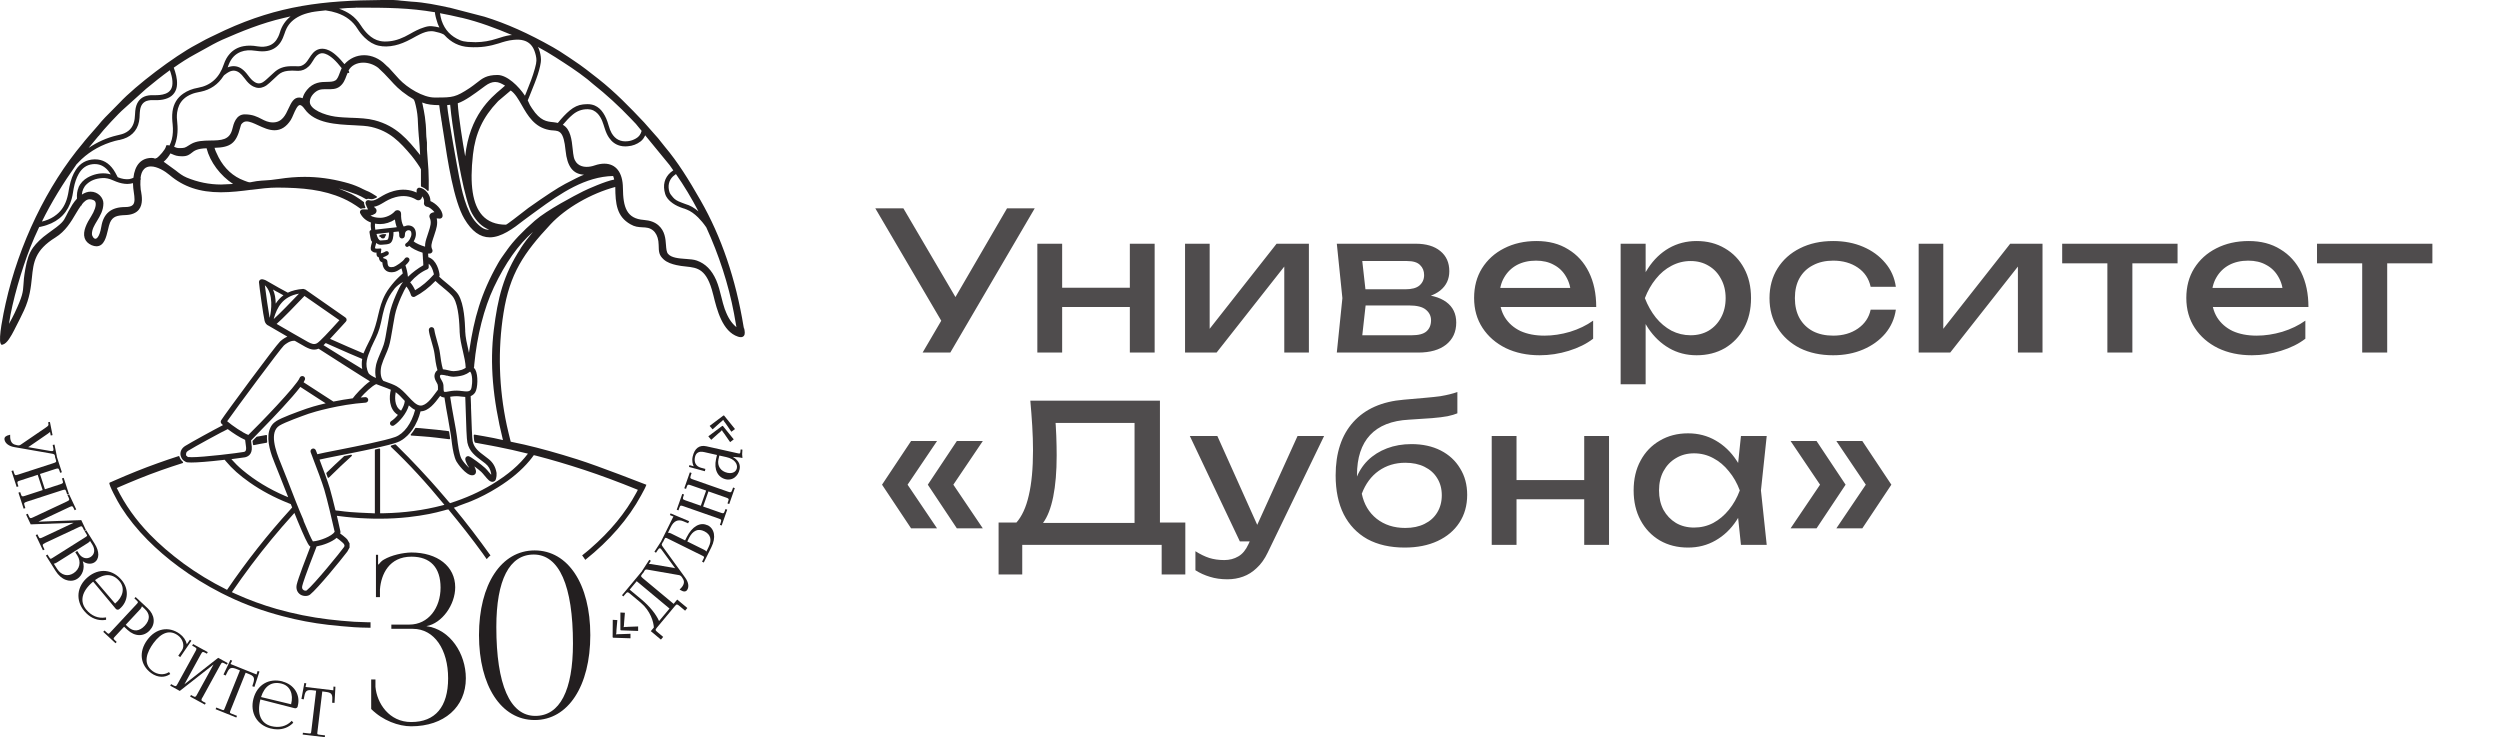 <?xml version="1.0" encoding="UTF-8"?> <svg xmlns="http://www.w3.org/2000/svg" width="156" height="46" viewBox="0 0 156 46" fill="none"><path d="M26.619 39.083V39.068C27.581 38.892 28.405 37.74 28.405 36.646C28.405 35.346 27.307 34.475 25.659 34.475C25.127 34.49 24.432 34.639 23.959 34.916C23.842 34.975 23.693 35.123 23.635 35.224L23.592 35.209V34.619H23.459V37.263H23.709V36.775C23.783 35.83 24.283 34.736 25.674 34.736C26.854 34.736 27.491 35.412 27.491 36.67C27.491 37.927 26.737 38.974 25.541 38.974H24.42V39.239H25.764C27.108 39.239 27.963 40.54 27.963 42.325C27.963 44.11 27.159 45.055 25.659 45.055C24.272 45.055 23.518 43.875 23.428 42.856V42.399H23.162V44.242C23.885 44.965 24.873 45.321 25.659 45.321C27.706 45.321 29.069 44.121 29.069 42.325C29.069 40.774 28.081 39.271 26.619 39.075V39.083Z" fill="#231F20"></path><path d="M33.362 34.346C31.279 34.346 29.889 36.459 29.889 39.63C29.889 42.801 31.276 44.93 33.362 44.93C35.448 44.93 36.835 42.809 36.835 39.63C36.835 36.451 35.448 34.346 33.362 34.346ZM33.405 44.672C31.823 44.672 30.971 42.731 30.971 39.126C30.971 36.185 31.787 34.603 33.303 34.603C34.893 34.603 35.753 36.545 35.753 40.15C35.753 43.09 34.932 44.672 33.405 44.672Z" fill="#231F20"></path><path d="M1.681 31.303L3.885 30.588C3.974 30.561 4.033 30.546 4.064 30.561C4.092 30.573 4.111 30.612 4.135 30.682L4.189 30.854L4.299 30.819L3.974 29.819L3.865 29.854L3.908 29.987C3.955 30.136 3.939 30.159 3.763 30.218L2.802 30.53L2.494 29.577L3.455 29.265C3.537 29.237 3.592 29.226 3.627 29.237C3.658 29.249 3.681 29.288 3.709 29.366L3.752 29.503L3.861 29.468L3.541 28.483H3.549L3.4 27.741L3.287 27.765L3.33 27.98C3.342 28.046 3.342 28.093 3.322 28.12C3.314 28.136 3.299 28.144 3.275 28.148C3.248 28.151 3.209 28.148 3.162 28.144L1.751 27.901C1.775 27.894 1.798 27.882 1.818 27.866L2.998 27.054C3.045 27.023 3.088 26.988 3.123 26.952L3.166 27.175L3.279 27.152L3.115 26.328L3.002 26.351L3.021 26.449C3.041 26.55 3.006 26.578 2.841 26.691L1.298 27.745C1.267 27.769 1.236 27.78 1.201 27.788C1.158 27.796 1.126 27.792 1.111 27.788L1.029 27.773C0.833 27.733 0.701 27.659 0.646 27.394C0.638 27.347 0.63 27.238 0.634 27.179V27.128L0.587 27.14C0.478 27.163 0.396 27.198 0.341 27.245C0.286 27.296 0.267 27.366 0.283 27.445C0.329 27.671 0.56 27.843 0.9 27.901L3.166 28.296C3.353 28.327 3.408 28.339 3.427 28.44L3.439 28.503H3.447H3.427L3.482 28.675C3.533 28.827 3.506 28.847 3.334 28.901L1.13 29.616C1.04 29.643 0.982 29.659 0.951 29.643C0.923 29.632 0.904 29.593 0.88 29.522L0.826 29.354L0.716 29.39L1.04 30.385L1.15 30.35L1.107 30.218C1.08 30.139 1.08 30.093 1.095 30.065C1.115 30.034 1.169 30.011 1.251 29.987L2.353 29.628L2.662 30.581L1.56 30.94C1.388 30.995 1.357 30.995 1.306 30.842L1.259 30.706L1.15 30.741L1.474 31.741L1.583 31.706L1.529 31.534C1.482 31.385 1.505 31.362 1.677 31.307L1.681 31.303Z" fill="#231F20"></path><path d="M2.822 33.877L4.92 32.893C5.006 32.854 5.061 32.83 5.096 32.846C5.123 32.858 5.151 32.889 5.182 32.959L5.26 33.123L5.362 33.072L5.073 32.455L2.397 32.553L4.33 31.643C4.498 31.561 4.53 31.573 4.596 31.709L4.655 31.838L4.756 31.788L4.311 30.842L4.209 30.893L4.284 31.053C4.315 31.12 4.326 31.163 4.315 31.19C4.303 31.225 4.248 31.256 4.166 31.296L2.068 32.28C1.904 32.358 1.873 32.358 1.807 32.217L1.732 32.057L1.627 32.104L1.916 32.721L4.592 32.623L2.658 33.533C2.494 33.611 2.463 33.611 2.397 33.471L2.334 33.342L2.229 33.389L2.678 34.338L2.779 34.291L2.701 34.127C2.67 34.061 2.658 34.018 2.67 33.99C2.682 33.955 2.733 33.924 2.818 33.885V33.877H2.822Z" fill="#231F20"></path><path d="M5.166 35.021C5.401 35.205 5.698 35.213 5.881 35.099C6.045 34.998 6.131 34.83 6.135 34.615C6.135 34.408 6.061 34.17 5.909 33.932L5.377 33.084L5.28 33.143L5.373 33.295C5.416 33.361 5.44 33.404 5.432 33.432C5.424 33.459 5.385 33.486 5.315 33.529L3.295 34.803C3.15 34.896 3.147 34.892 3.057 34.752L2.963 34.603L2.865 34.666L3.475 35.635C3.639 35.896 3.861 36.092 4.1 36.181C4.201 36.22 4.307 36.24 4.408 36.24C4.553 36.24 4.69 36.201 4.815 36.123C5.123 35.928 5.323 35.471 5.166 35.021ZM3.529 35.111L5.491 33.877C5.549 33.838 5.592 33.799 5.619 33.756L5.752 33.967C5.952 34.283 5.912 34.592 5.655 34.756C5.534 34.83 5.397 34.853 5.264 34.814C5.131 34.775 5.014 34.682 4.928 34.549L4.822 34.381L4.697 34.459L4.83 34.67C5.076 35.06 4.975 35.521 4.588 35.767C4.416 35.877 4.229 35.916 4.053 35.873C3.861 35.83 3.69 35.697 3.561 35.494L3.357 35.174C3.408 35.17 3.463 35.15 3.525 35.111H3.529Z" fill="#231F20"></path><path d="M6.619 38.673V38.525L6.572 38.532C6.127 38.603 5.705 38.431 5.381 38.04C5.174 37.791 5.1 37.505 5.166 37.212C5.232 36.908 5.455 36.591 5.807 36.298H5.815L7.221 37.986C7.248 38.021 7.287 38.04 7.33 38.044C7.373 38.052 7.412 38.036 7.444 38.009L7.459 37.998C7.733 37.771 7.893 37.459 7.912 37.119C7.932 36.794 7.819 36.467 7.592 36.197C7.311 35.861 6.963 35.666 6.58 35.631C6.197 35.599 5.818 35.728 5.479 36.013C5.139 36.298 4.939 36.654 4.9 37.044C4.865 37.423 4.99 37.81 5.256 38.126C5.564 38.497 5.955 38.697 6.373 38.697C6.444 38.697 6.514 38.693 6.584 38.681H6.619V38.673ZM7.643 36.959C7.592 37.209 7.436 37.451 7.182 37.662L5.928 36.197C6.526 35.76 7.057 35.787 7.463 36.275C7.631 36.474 7.69 36.712 7.643 36.959Z" fill="#231F20"></path><path d="M9.588 38.65C9.565 38.404 9.436 38.165 9.217 37.958L8.463 37.255L8.385 37.337L8.514 37.459C8.573 37.513 8.604 37.548 8.608 37.576C8.608 37.603 8.576 37.642 8.522 37.701L6.893 39.45C6.775 39.575 6.772 39.575 6.65 39.462L6.521 39.341L6.443 39.427L7.178 40.11L7.205 40.138L7.283 40.056L7.182 39.962C7.123 39.907 7.088 39.872 7.088 39.845C7.088 39.818 7.119 39.775 7.174 39.72L7.744 39.107L7.963 39.31C8.412 39.728 8.967 39.739 9.342 39.337C9.526 39.138 9.612 38.904 9.588 38.654V38.65ZM8.737 38.036C8.795 37.97 8.838 37.904 8.858 37.834L9.026 37.99C9.198 38.15 9.287 38.322 9.287 38.497C9.287 38.673 9.201 38.861 9.034 39.044C8.69 39.411 8.326 39.435 7.979 39.111L7.846 38.986L8.737 38.029V38.036Z" fill="#231F20"></path><path d="M10.55 41.934L10.519 41.954C10.233 42.133 9.835 42.106 9.53 41.883C8.866 41.399 9.187 40.665 9.573 40.134C9.823 39.794 10.081 39.579 10.343 39.497C10.601 39.415 10.859 39.47 11.105 39.65C11.421 39.88 11.534 40.306 11.355 40.579L11.124 40.919L11.245 41.005L11.945 39.981L11.851 39.919L11.663 40.192C11.663 40.192 11.663 40.196 11.659 40.2C11.601 39.95 11.445 39.72 11.214 39.552C10.53 39.056 9.714 39.208 9.187 39.935C8.647 40.673 8.749 41.501 9.433 42.001C9.644 42.153 9.87 42.231 10.089 42.231C10.265 42.231 10.437 42.18 10.593 42.079L10.624 42.059L10.546 41.934H10.55Z" fill="#231F20"></path><path d="M12.633 43.528L13.746 41.497C13.793 41.411 13.825 41.364 13.86 41.352C13.887 41.345 13.93 41.356 13.996 41.392L14.157 41.477L14.211 41.376L13.614 41.048L11.508 42.7L12.535 40.825C12.578 40.743 12.614 40.696 12.649 40.684C12.68 40.677 12.719 40.688 12.785 40.724L12.91 40.79L12.965 40.692L12.082 40.208L12.047 40.188L11.992 40.29L12.149 40.376C12.285 40.454 12.285 40.485 12.195 40.642L11.082 42.672C11.035 42.758 11.004 42.805 10.969 42.813C10.941 42.821 10.899 42.809 10.832 42.774L10.676 42.688L10.621 42.786L11.195 43.102L11.219 43.114L13.325 41.462L12.297 43.336C12.211 43.497 12.184 43.516 12.047 43.438L11.918 43.368L11.863 43.465L12.785 43.969L12.84 43.868L12.68 43.782C12.543 43.704 12.543 43.676 12.633 43.516V43.528Z" fill="#231F20"></path><path d="M15.735 42.817L15.875 42.864L16.192 41.907L16.075 41.868L16.008 42.087L14.383 41.434L14.488 41.227L14.379 41.177L13.945 42.09L14.082 42.153L14.172 41.969C14.324 41.637 14.453 41.626 14.789 41.758L14.973 41.833L14.031 44.176C13.969 44.336 13.965 44.336 13.809 44.274L13.496 44.149L13.453 44.254L14.746 44.774L14.789 44.668L14.481 44.547C14.324 44.485 14.324 44.481 14.387 44.321L15.328 41.977L15.504 42.047C15.832 42.176 15.914 42.274 15.805 42.626L15.742 42.821H15.735V42.817Z" fill="#231F20"></path><path d="M17.633 42.52C16.766 42.297 16.039 42.735 15.812 43.61C15.703 44.035 15.754 44.453 15.953 44.789C16.148 45.117 16.473 45.352 16.875 45.453C17.023 45.492 17.172 45.512 17.312 45.512C17.684 45.512 18.02 45.379 18.277 45.121L18.301 45.098L18.207 44.977L18.176 45.008C17.86 45.328 17.41 45.434 16.922 45.309C16.609 45.227 16.379 45.039 16.262 44.766C16.137 44.477 16.133 44.094 16.246 43.653V43.645L18.383 44.192C18.469 44.215 18.555 44.164 18.578 44.082V44.063C18.672 43.719 18.617 43.371 18.434 43.086C18.258 42.813 17.973 42.614 17.633 42.528V42.52ZM17.578 42.661C17.832 42.727 18.02 42.879 18.125 43.11C18.231 43.34 18.246 43.629 18.164 43.946L16.289 43.496C16.516 42.79 16.965 42.501 17.582 42.661H17.578ZM18.172 43.95L18.16 43.989L18.168 43.95H18.172Z" fill="#231F20"></path><path d="M20.805 43.075L19.066 42.868L19.113 42.641L18.992 42.618L18.809 43.614L18.953 43.641L18.992 43.438C19.055 43.079 19.176 43.032 19.531 43.075L19.727 43.098L19.426 45.609C19.406 45.781 19.402 45.781 19.238 45.762L18.902 45.723L18.887 45.836L20.27 46L20.281 45.887L19.953 45.848C19.875 45.84 19.824 45.828 19.809 45.809C19.793 45.789 19.793 45.738 19.809 45.656L20.11 43.145L20.297 43.169C20.649 43.211 20.754 43.282 20.735 43.649L20.727 43.852L20.875 43.86L20.93 42.852L20.809 42.844L20.801 43.075H20.809H20.805Z" fill="#231F20"></path><path d="M38.709 39.571C38.592 39.571 38.506 39.571 38.443 39.587C38.459 39.525 38.467 39.443 38.467 39.325L38.522 38.693L38.236 38.677L38.228 39.747V39.763L38.26 39.794L39.342 39.829V39.548L38.705 39.571H38.709Z" fill="#231F20"></path><path d="M39.182 39.118C39.057 39.118 38.975 39.118 38.916 39.134C38.932 39.075 38.94 38.993 38.943 38.868L38.994 38.236L38.713 38.22V39.302L38.74 39.333L39.819 39.372V39.091L39.182 39.114V39.118Z" fill="#231F20"></path><path d="M44.137 32.776C43.696 32.557 43.184 32.854 42.856 33.51L42.751 33.721L41.856 33.279C41.789 33.248 41.727 33.24 41.68 33.248L41.856 32.889C42.043 32.506 42.309 32.385 42.645 32.53L42.938 32.655L43.004 32.522L41.844 32.034L41.801 32.139L42.024 32.233C42.024 32.233 42 32.264 41.989 32.291L41.246 33.795L40.836 34.428L40.934 34.49L41.055 34.307C41.141 34.178 41.192 34.209 41.211 34.225C41.242 34.244 41.27 34.279 41.289 34.307L42.133 35.463C42.11 35.451 42.086 35.443 42.063 35.439L40.649 35.201C40.594 35.193 40.539 35.185 40.489 35.185L40.614 34.994L40.516 34.931L40.059 35.635H40.067L38.812 37.142L38.898 37.216L38.98 37.119C39.145 36.919 39.152 36.912 39.352 37.08L39.977 37.603C40.598 38.126 40.785 38.818 40.801 39.157L40.61 39.384L41.242 39.911L41.383 39.743L41.028 39.446C40.961 39.392 40.922 39.353 40.914 39.314C40.907 39.282 40.926 39.239 40.981 39.177L42.121 37.81C42.223 37.685 42.258 37.697 42.395 37.81L42.751 38.107L42.891 37.939L42.258 37.412L42.035 37.681L40.121 36.088C40.051 36.029 40.008 35.986 40.004 35.947C40.004 35.916 40.024 35.881 40.071 35.822L40.188 35.681L40.18 35.674L40.219 35.611C40.278 35.521 40.313 35.525 40.492 35.56L42.36 35.885C42.395 35.888 42.43 35.904 42.461 35.923C42.493 35.943 42.516 35.97 42.528 35.986L42.575 36.052C42.688 36.217 42.731 36.365 42.583 36.591C42.555 36.634 42.485 36.712 42.442 36.752L42.407 36.787L42.45 36.814C42.555 36.88 42.637 36.908 42.704 36.908C42.793 36.908 42.848 36.861 42.883 36.806C43.008 36.611 42.961 36.33 42.758 36.048L41.41 34.19L41.391 34.162C41.289 34.025 41.266 33.99 41.321 33.904L41.356 33.85L41.266 33.791L41.364 33.842L41.442 33.682C41.477 33.611 41.5 33.569 41.528 33.561C41.555 33.553 41.602 33.572 41.672 33.608L43.809 34.666C43.883 34.701 43.926 34.728 43.934 34.752C43.942 34.775 43.922 34.822 43.887 34.892L43.809 35.049L43.915 35.103L44.391 34.143C44.688 33.541 44.594 32.99 44.153 32.772H44.137V32.776ZM41.778 37.974L41.125 38.755C40.938 38.322 40.535 37.83 40.016 37.396L39.293 36.794L39.731 36.267L41.778 37.974ZM43.415 33.111C43.575 33.041 43.758 33.057 43.954 33.154C44.348 33.35 44.438 33.693 44.212 34.147L44.079 34.416C44.047 34.373 44.001 34.338 43.938 34.307L42.887 33.787L42.993 33.572C43.11 33.338 43.251 33.186 43.415 33.115V33.111Z" fill="#231F20"></path><path d="M45.684 30.588C45.649 30.686 45.621 30.706 45.602 30.713C45.567 30.725 45.512 30.713 45.43 30.682L43.242 29.917C43.16 29.889 43.106 29.866 43.086 29.835C43.074 29.815 43.066 29.784 43.098 29.686L43.156 29.515L43.047 29.475L42.699 30.467L42.809 30.506L42.855 30.374C42.906 30.229 42.934 30.218 43.109 30.28L44.063 30.612L43.731 31.557L42.777 31.225C42.691 31.194 42.637 31.17 42.621 31.135C42.609 31.108 42.613 31.065 42.637 30.991L42.684 30.858L42.574 30.819L42.227 31.807L42.336 31.846L42.395 31.678C42.445 31.53 42.477 31.526 42.648 31.588L44.836 32.354C44.918 32.381 44.973 32.405 44.992 32.436C45.004 32.455 45.012 32.487 44.981 32.584L44.922 32.752L45.032 32.791L45.379 31.803L45.27 31.764L45.223 31.897C45.168 32.049 45.133 32.049 44.969 31.991L43.875 31.608L44.207 30.663L45.301 31.045C45.473 31.104 45.496 31.128 45.442 31.276L45.395 31.413L45.504 31.452L45.852 30.46L45.743 30.421L45.684 30.592V30.588Z" fill="#231F20"></path><path d="M46.207 28.155C46.207 28.155 46.2 28.206 46.196 28.23C46.18 28.304 46.176 28.319 46.012 28.28L44.074 27.847C43.856 27.8 43.672 27.831 43.527 27.941C43.383 28.05 43.281 28.237 43.223 28.491C43.16 28.765 43.23 28.979 43.281 29.085C43.281 29.089 43.285 29.097 43.289 29.101C43.281 29.101 43.273 29.097 43.266 29.093L43.02 29.022L42.992 29.136L43.984 29.405L44.016 29.261L43.738 29.186C43.43 29.104 43.293 28.854 43.367 28.518C43.398 28.382 43.461 28.288 43.555 28.237C43.648 28.183 43.777 28.175 43.938 28.21L44.739 28.39L44.68 28.651C44.539 29.292 44.785 29.796 45.297 29.909C45.348 29.921 45.403 29.924 45.453 29.924C45.594 29.924 45.727 29.882 45.84 29.796C45.992 29.682 46.102 29.507 46.149 29.292C46.2 29.069 46.16 28.761 45.727 28.511C45.77 28.515 45.825 28.518 45.887 28.522C46.047 28.53 46.164 28.542 46.243 28.561L46.325 28.581V28.526C46.309 28.421 46.301 28.296 46.325 28.097V28.058L46.219 28.042L46.203 28.148V28.155H46.207ZM45.981 29.214C45.957 29.315 45.903 29.397 45.817 29.452C45.707 29.522 45.559 29.538 45.391 29.503C44.969 29.409 44.742 29.073 44.832 28.667L44.887 28.425L45.321 28.522C45.852 28.64 46.035 28.964 45.981 29.214Z" fill="#231F20"></path><path d="M45.125 26.195C45.152 26.253 45.199 26.32 45.274 26.413L45.637 26.941L45.864 26.773L45.195 25.945L45.188 25.933L45.145 25.925L44.312 26.554L44.281 26.578L44.465 26.792L44.938 26.37C45.027 26.296 45.094 26.242 45.133 26.191H45.125V26.195Z" fill="#231F20"></path><path d="M44.379 27.445L44.852 27.023C44.941 26.952 45.008 26.894 45.047 26.843C45.074 26.902 45.121 26.972 45.195 27.062L45.559 27.589L45.785 27.417L45.106 26.578H45.063L44.199 27.226L44.383 27.448H44.379V27.445Z" fill="#231F20"></path><path d="M21.492 28.456C21.492 28.456 21.476 28.46 21.468 28.468C21.073 28.827 20.718 29.167 20.374 29.499C20.363 29.511 20.355 29.53 20.363 29.55C20.394 29.632 20.417 29.706 20.445 29.784C20.445 29.784 20.464 29.811 20.48 29.815H20.491C20.491 29.815 20.515 29.811 20.523 29.803C21.035 29.296 21.499 28.855 21.945 28.456C21.96 28.441 21.964 28.421 21.956 28.401C21.945 28.382 21.929 28.374 21.906 28.374L21.492 28.456Z" fill="#231F20"></path><path d="M16.649 27.156C16.649 27.156 16.622 27.144 16.61 27.144C16.477 27.167 16.34 27.195 16.208 27.218L16.028 27.249C16.028 27.249 16.009 27.257 16.001 27.265L15.77 27.499C15.77 27.499 15.755 27.523 15.758 27.538L15.766 27.593C15.774 27.644 15.778 27.695 15.786 27.738C15.786 27.749 15.794 27.761 15.805 27.769C15.813 27.773 15.825 27.777 15.833 27.777H15.841L16.215 27.702C16.333 27.679 16.446 27.659 16.563 27.64L16.634 27.628C16.657 27.624 16.673 27.601 16.673 27.577C16.657 27.441 16.653 27.312 16.661 27.195C16.661 27.179 16.661 27.167 16.645 27.156H16.649Z" fill="#231F20"></path><path d="M28.04 27.031L28.024 26.941C28.024 26.921 28.004 26.906 27.981 26.902C27.739 26.87 27.493 26.843 27.25 26.816C26.918 26.781 26.575 26.745 26.231 26.718C26.168 26.714 26.106 26.71 26.047 26.706L25.949 26.699C25.949 26.699 25.918 26.706 25.91 26.722C25.813 26.882 25.727 27.003 25.637 27.105C25.625 27.116 25.621 27.136 25.629 27.152C25.637 27.167 25.652 27.179 25.668 27.179C25.891 27.195 26.11 27.21 26.332 27.226C26.684 27.253 26.965 27.277 27.211 27.308C27.489 27.339 27.762 27.374 28.036 27.409H28.04C28.04 27.409 28.063 27.405 28.071 27.398C28.082 27.386 28.086 27.374 28.086 27.359L28.067 27.218C28.063 27.175 28.051 27.113 28.04 27.038V27.031Z" fill="#231F20"></path><path d="M46.425 20.508C46.413 20.465 46.406 20.418 46.398 20.375C45.913 17.411 45.011 14.763 43.714 12.502C42.964 11.19 42.3 10.119 41.483 9.151C41.417 9.073 41.354 8.995 41.296 8.916L41.249 8.858C41.128 8.702 41.011 8.549 40.862 8.397L40.194 7.639C39.288 6.679 38.385 5.749 37.346 4.929C36.803 4.503 36.338 4.132 35.756 3.749C35.658 3.683 35.568 3.62 35.479 3.562C35.287 3.433 35.127 3.328 34.936 3.206L34.861 3.16C34.74 3.085 34.635 3.019 34.506 2.949C32.959 2.074 31.603 1.468 30.232 1.043L28.052 0.476H28.036C27.274 0.312 26.485 0.145 25.673 0.102C25.497 0.09 25.317 0.07 25.137 0.051H25.102C24.919 0.027 24.727 0.004 24.536 0H23.84C20.184 0.027 17.406 0.344 14.035 1.886L13.117 2.324C12.913 2.418 12.738 2.515 12.554 2.617L12.449 2.675C12.378 2.714 12.304 2.753 12.226 2.796C10.874 3.511 8.468 5.335 7.464 6.409C7.315 6.565 7.163 6.722 7.01 6.87L6.991 6.889C6.729 7.151 6.401 7.471 6.128 7.819L5.491 8.549C5.405 8.643 5.354 8.709 5.295 8.78C5.264 8.823 5.225 8.87 5.178 8.928C2.936 11.588 1.178 15.236 0.353 18.93C0.209 19.575 -0.108 21.106 0.037 21.43L0.064 21.488C0.064 21.488 0.096 21.52 0.119 21.516L0.181 21.5C0.443 21.426 0.685 20.989 0.893 20.586L0.935 20.5C1.15 20.09 1.322 19.743 1.494 19.376C1.857 18.595 1.928 17.927 1.99 17.333C2.088 16.376 2.166 15.618 3.459 14.818C4.084 14.431 4.436 13.838 4.745 13.31C4.854 13.127 4.955 12.966 5.057 12.826H5.073C5.092 12.818 5.108 12.799 5.108 12.779V12.756C5.26 12.564 5.413 12.435 5.596 12.435C5.667 12.435 5.741 12.451 5.819 12.482C5.893 12.514 5.94 12.556 5.96 12.627C6.026 12.83 5.874 13.201 5.698 13.482C5.416 13.923 5.151 14.431 5.28 14.849C5.342 15.048 5.491 15.2 5.721 15.302C5.827 15.345 5.924 15.368 6.018 15.368C6.499 15.368 6.631 14.79 6.741 14.326C6.78 14.158 6.815 14.002 6.862 13.896C7.038 13.494 7.311 13.439 7.854 13.42C8.221 13.404 8.495 13.291 8.663 13.084C8.94 12.74 8.85 12.228 8.804 11.951L8.796 11.916C8.788 11.881 8.784 11.85 8.78 11.826C8.761 11.639 8.749 11.424 8.765 11.213H8.772C8.772 11.213 8.792 11.186 8.792 11.17C8.792 11.154 8.788 11.143 8.776 11.131L8.768 11.123C8.792 10.889 8.858 10.678 8.999 10.541C9.104 10.436 9.245 10.385 9.413 10.385C9.812 10.385 10.292 10.674 10.581 10.92C11.448 11.658 12.464 11.998 13.781 11.998C14.429 11.998 15.062 11.92 15.675 11.842H15.703C16.262 11.771 16.793 11.705 17.289 11.705H17.312C18.875 11.713 20.168 11.83 21.414 12.385C21.762 12.537 22.114 12.748 22.493 13.021C22.508 13.033 22.524 13.033 22.54 13.021C22.602 12.994 22.657 12.994 22.715 12.994H22.754C22.754 12.994 22.786 12.986 22.794 12.974C22.801 12.963 22.805 12.943 22.794 12.928C22.77 12.873 22.75 12.822 22.735 12.767V12.756C22.719 12.724 22.715 12.689 22.719 12.646C22.719 12.631 22.719 12.611 22.7 12.603L22.676 12.588C22.532 12.482 22.379 12.373 22.223 12.279C22.196 12.26 22.172 12.248 22.145 12.228L22.118 12.213C22.071 12.181 22.012 12.146 21.934 12.107L21.915 12.1C21.758 12.029 21.469 11.896 21.129 11.764C21.528 11.869 21.903 12.002 22.258 12.135C22.43 12.201 22.602 12.295 22.797 12.404L22.844 12.428C22.844 12.428 22.872 12.435 22.887 12.428C22.919 12.416 22.946 12.404 22.969 12.404H23.016L23.04 12.412C23.094 12.424 23.141 12.431 23.184 12.431C23.29 12.431 23.395 12.381 23.497 12.33C23.512 12.322 23.52 12.306 23.52 12.291C23.52 12.275 23.512 12.26 23.497 12.248L23.215 12.072C23.079 11.986 22.993 11.951 22.848 11.893L22.805 11.873C22.723 11.838 22.669 11.81 22.614 11.783L22.579 11.764C22.532 11.74 22.485 11.717 22.415 11.685C22.118 11.553 21.864 11.463 21.5 11.369C20.649 11.146 19.832 11.037 19.012 11.037C18.488 11.037 17.961 11.08 17.402 11.166C16.992 11.229 16.777 11.244 16.562 11.256C16.41 11.264 16.25 11.275 16.015 11.303C15.879 11.322 15.789 11.338 15.726 11.354L15.695 11.361C15.558 11.389 15.558 11.393 15.238 11.271C14.55 11.018 14.011 10.525 13.64 9.819C13.593 9.729 13.554 9.647 13.519 9.565L13.468 9.455C13.433 9.377 13.414 9.315 13.394 9.245L13.386 9.225C14.398 9.198 14.734 8.932 14.988 7.967L15.004 7.909C15.035 7.78 15.039 7.772 15.117 7.69C15.195 7.612 15.281 7.577 15.39 7.577C15.589 7.577 15.851 7.698 16.101 7.815C16.433 7.967 16.773 8.128 17.129 8.128C17.535 8.128 17.867 7.917 18.145 7.487C18.203 7.397 18.254 7.272 18.312 7.139C18.418 6.893 18.567 6.554 18.715 6.554C18.793 6.554 18.902 6.647 19.016 6.811C19.645 7.702 20.992 7.764 22.079 7.815C22.497 7.835 22.895 7.854 23.172 7.921C24.321 8.19 24.942 8.838 25.688 9.725C25.856 9.924 26.255 10.49 26.267 10.565V11.611C26.267 11.611 26.278 11.65 26.298 11.654C26.352 11.67 26.411 11.701 26.462 11.732C26.474 11.74 26.481 11.74 26.493 11.748C26.556 11.791 26.618 11.842 26.673 11.9C26.681 11.908 26.696 11.916 26.708 11.916C26.712 11.916 26.72 11.912 26.724 11.908C26.724 11.908 26.735 11.908 26.739 11.9C26.747 11.893 26.751 11.881 26.751 11.869C26.755 11.455 26.759 11.014 26.735 10.604L26.653 9.479C26.638 9.37 26.642 9.26 26.642 9.143V8.897C26.638 8.799 26.626 8.733 26.618 8.655C26.607 8.573 26.599 8.495 26.595 8.35C26.583 7.514 26.462 6.956 26.384 6.589V6.573C26.364 6.511 26.352 6.452 26.341 6.397C26.661 6.526 27.001 6.557 27.407 6.561C27.435 6.827 27.489 7.147 27.536 7.432V7.46C27.556 7.542 27.567 7.62 27.579 7.694V7.725C27.614 7.921 27.646 8.135 27.681 8.366C27.931 10.026 28.314 12.533 28.974 13.65C29.435 14.431 29.954 14.81 30.564 14.81C31.271 14.81 32.005 14.279 32.693 13.736C32.885 13.588 33.053 13.466 33.217 13.349L33.502 13.142C35.025 12.025 36.533 11.022 38.26 10.982C38.268 11.006 38.276 11.029 38.284 11.053C38.299 11.104 38.315 11.146 38.323 11.205C37.807 11.295 36.67 11.795 36.385 11.939C35.873 12.197 34.146 13.095 33.373 13.771C32.603 14.439 32.021 15.056 31.638 15.599L31.607 15.646C31.572 15.697 31.537 15.743 31.502 15.79C31.361 15.989 31.209 16.197 31.08 16.427C29.982 18.36 29.587 19.899 29.302 21.758L29.279 21.914C29.275 21.945 29.267 21.981 29.263 22.016C29.247 21.949 29.236 21.879 29.22 21.813C29.138 21.457 29.044 21.051 29.029 20.676V20.602C29.009 20.122 28.97 18.997 28.607 18.395C28.454 18.149 28.146 17.895 27.849 17.649C27.681 17.513 27.524 17.38 27.403 17.263C27.423 17.231 27.435 17.192 27.431 17.157C27.411 16.919 27.243 16.208 26.728 16.048V16.021C26.72 15.95 26.716 15.888 26.712 15.825C26.767 15.825 26.81 15.825 26.853 15.818C26.903 15.806 26.95 15.771 26.974 15.724C26.997 15.673 26.997 15.618 26.974 15.568C26.872 15.376 26.927 15.189 27.032 14.869L27.079 14.732C27.095 14.685 27.107 14.642 27.122 14.595C27.22 14.302 27.333 13.97 27.251 13.627C27.282 13.627 27.314 13.627 27.345 13.634L27.431 13.642H27.446C27.54 13.642 27.618 13.564 27.618 13.47C27.618 13.076 27.173 12.678 26.86 12.549C26.86 12.365 26.798 12.185 26.681 12.033C26.548 11.853 26.356 11.729 26.184 11.713C26.122 11.705 26.075 11.729 26.036 11.771C26.005 11.81 25.989 11.861 25.997 11.908C26.001 11.939 26.001 11.978 25.997 12.014H25.993C25.563 11.814 25.079 11.783 24.579 11.916C24.188 12.021 23.927 12.178 23.715 12.306C23.512 12.428 23.368 12.517 23.192 12.517C23.137 12.517 23.083 12.51 23.024 12.494C22.958 12.474 22.883 12.502 22.837 12.56C22.805 12.607 22.797 12.662 22.813 12.717C22.852 12.826 22.899 12.955 22.965 13.068C22.903 13.076 22.84 13.068 22.774 13.068H22.637C22.571 13.068 22.516 13.099 22.485 13.15C22.454 13.201 22.45 13.267 22.485 13.322C22.625 13.588 22.848 13.779 23.145 13.884V13.892C23.122 14.048 23.137 14.209 23.161 14.361H23.153C23.122 14.361 23.094 14.38 23.079 14.404C23.063 14.423 23.047 14.459 23.059 14.513C23.087 14.693 23.126 14.923 23.165 15.021C23.176 15.044 23.192 15.064 23.215 15.083V15.091L23.204 15.138C23.126 15.419 23.098 15.56 23.184 15.65C23.27 15.736 23.376 15.775 23.497 15.763C23.485 15.864 23.485 16.021 23.645 16.064C23.645 16.197 23.712 16.333 23.86 16.372C23.876 16.759 24.083 16.989 24.419 16.989C24.481 16.989 24.548 16.982 24.626 16.966C24.72 16.946 24.88 16.86 25.052 16.743C25.079 16.829 25.122 16.982 25.134 17.064L25.122 17.071C25.091 17.095 24.762 17.399 24.622 17.563C24.387 17.837 24.204 18.071 24.055 18.341C23.805 18.802 23.712 19.192 23.602 19.645C23.575 19.754 23.547 19.868 23.52 19.989C23.399 20.461 23.27 20.817 23.098 21.176L23.087 21.196C23.075 21.223 23.055 21.258 23.036 21.297C22.942 21.488 22.762 21.84 22.68 22.051C22.29 21.895 21.16 21.395 20.676 21.18L20.594 21.145C20.828 20.899 21.094 20.606 21.336 20.34L21.414 20.254C21.493 20.168 21.555 20.102 21.578 20.075C21.614 20.04 21.633 19.989 21.625 19.938C21.625 19.887 21.594 19.84 21.551 19.809L20.532 19.098C19.922 18.677 19.164 18.149 19.094 18.095C19.059 18.067 19.039 18.055 19.004 18.052L18.934 18.028H18.914C18.543 18.055 18.223 18.134 17.961 18.262C17.906 18.239 17.008 17.747 16.578 17.489C16.539 17.462 16.418 17.434 16.379 17.427H16.32C16.226 17.434 16.152 17.517 16.16 17.61C16.172 17.829 16.433 19.727 16.512 20.028C16.551 20.172 16.64 20.278 16.769 20.329C16.871 20.391 17.457 20.731 17.93 21.004C17.691 21.114 17.512 21.274 17.48 21.305C17.187 21.578 14.046 25.835 13.8 26.226C13.757 26.292 13.769 26.382 13.82 26.437C13.843 26.46 13.874 26.492 13.914 26.527C13.386 26.796 11.886 27.62 11.55 27.831C11.323 27.976 11.218 28.202 11.273 28.437C11.284 28.483 11.304 28.526 11.323 28.569C11.359 28.64 11.405 28.698 11.464 28.745C11.464 28.745 11.472 28.753 11.476 28.753H11.48C11.546 28.804 11.62 28.843 11.695 28.851C11.933 28.878 12.472 28.851 13.273 28.772L13.847 28.71C13.91 28.702 13.96 28.698 14.019 28.69L14.101 28.788C14.484 29.249 14.953 29.667 15.578 30.104C16.312 30.62 17.125 31.049 17.988 31.393L18.145 31.456C18.172 31.526 18.203 31.596 18.23 31.666L18.16 31.745C18.16 31.745 18.137 31.772 18.125 31.784L18.117 31.795C16.711 33.338 15.379 35.025 14.168 36.806L14.117 36.779C13.167 36.306 12.273 35.763 11.452 35.162C10.648 34.568 9.96 33.975 9.351 33.35C8.472 32.444 7.8 31.491 7.288 30.452C7.323 30.436 7.358 30.417 7.393 30.405C8.116 30.093 9.069 29.69 10.058 29.343C10.483 29.194 10.933 29.042 11.394 28.897C11.409 28.893 11.421 28.878 11.425 28.862C11.425 28.847 11.425 28.827 11.409 28.815C11.308 28.73 11.234 28.62 11.194 28.491C11.194 28.48 11.183 28.468 11.171 28.464C11.159 28.46 11.144 28.456 11.136 28.464C10.687 28.608 10.249 28.757 9.839 28.905C8.972 29.214 8.077 29.573 7.1 30.003C7.046 30.026 6.999 30.05 6.944 30.073C6.909 30.085 6.874 30.096 6.854 30.108L6.835 30.124C6.733 30.171 7.346 31.315 7.55 31.631C8.011 32.358 8.573 33.053 9.214 33.697C9.8 34.287 10.452 34.849 11.159 35.369C11.984 35.978 12.87 36.525 13.796 36.998L13.984 37.091L14.281 37.236C15.304 37.728 16.402 38.126 17.633 38.45C18.574 38.7 19.527 38.88 20.477 38.989C21.047 39.052 21.598 39.103 22.11 39.138C22.395 39.157 22.684 39.165 22.965 39.169H23.122C23.122 39.056 23.122 38.943 23.122 38.829H22.946C22.672 38.822 22.387 38.814 22.11 38.798C21.563 38.763 21.024 38.712 20.504 38.65C19.422 38.521 18.324 38.302 17.242 37.993C16.383 37.748 15.531 37.435 14.703 37.06C14.625 37.025 14.546 36.99 14.468 36.951C15.265 35.787 16.101 34.674 16.953 33.643C17.367 33.139 17.816 32.623 18.285 32.104C18.305 32.081 18.324 32.057 18.348 32.034L18.371 32.006C18.438 32.174 18.504 32.342 18.574 32.51C18.965 33.455 19.207 33.967 19.32 34.072C19.336 34.084 19.352 34.096 19.371 34.104C19.09 34.826 18.602 36.095 18.516 36.478C18.457 36.74 18.543 36.97 18.746 37.103C18.836 37.158 18.949 37.189 19.063 37.189C19.176 37.189 19.277 37.158 19.348 37.103C19.817 36.728 21.274 34.947 21.672 34.42L21.813 34.166C21.813 34.166 21.821 34.15 21.813 34.143V33.932C21.813 33.932 21.813 33.916 21.813 33.908L21.665 33.654C21.633 33.619 21.602 33.592 21.575 33.565C21.493 33.494 21.344 33.369 21.235 33.295L21.223 33.287L21.231 33.272C21.247 33.233 21.25 33.197 21.242 33.162C21.203 32.983 21.16 32.803 21.121 32.623L21.114 32.588C21.086 32.463 21.051 32.323 21.02 32.186C21.043 32.186 21.067 32.194 21.094 32.194C21.114 32.194 21.129 32.194 21.149 32.202C21.731 32.28 22.317 32.33 22.899 32.35C22.973 32.35 23.047 32.354 23.122 32.358L23.395 32.366H23.723C24.305 32.366 24.903 32.334 25.497 32.268C25.97 32.213 26.392 32.151 26.782 32.073C27.095 32.014 27.407 31.932 27.712 31.85C27.712 31.85 27.775 31.831 27.86 31.807L27.978 31.788C28.755 32.725 29.454 33.619 30.111 34.522C30.201 34.642 30.287 34.767 30.369 34.889C30.419 34.834 30.466 34.779 30.521 34.728C30.548 34.705 30.58 34.685 30.607 34.662C29.865 33.623 29.099 32.619 28.322 31.682L28.572 31.592C28.572 31.592 28.595 31.581 28.614 31.569C28.864 31.479 29.122 31.385 29.376 31.284C29.951 31.049 30.517 30.756 31.064 30.413C31.892 29.897 32.541 29.351 33.049 28.741C33.142 28.632 33.228 28.515 33.31 28.401C33.365 28.417 33.416 28.429 33.474 28.441C34.396 28.679 35.373 28.968 36.459 29.323C37.487 29.663 38.581 30.069 39.784 30.557L39.799 30.565L39.792 30.585C39.764 30.639 39.733 30.694 39.706 30.749C39.034 31.998 38.092 33.147 36.822 34.248C36.67 34.381 36.502 34.518 36.326 34.654C36.393 34.748 36.463 34.838 36.522 34.935C38.038 33.725 39.213 32.373 40.007 30.909L40.124 30.69C40.124 30.69 40.276 30.424 40.335 30.249C40.335 30.249 37.35 29.081 36.022 28.663C34.772 28.269 33.721 27.976 32.705 27.741C32.423 27.675 32.15 27.62 31.869 27.562C31.779 27.214 31.697 26.866 31.623 26.535C31.127 24.226 31.056 21.809 31.419 19.536C31.806 17.079 32.678 15.79 34.357 13.994C35.307 12.978 36.881 12.072 38.393 11.666C38.401 12.72 38.483 13.509 39.338 13.994C39.624 14.158 39.803 14.166 40.104 14.185L40.257 14.193C40.78 14.228 41.089 14.626 41.1 15.279C41.108 15.728 41.12 15.919 41.409 16.185C41.632 16.388 41.932 16.478 42.202 16.54C42.401 16.587 42.589 16.607 42.8 16.63C43.53 16.708 44.105 16.771 44.495 18.356L44.511 18.411C44.734 19.321 45.074 20.692 46.054 21.008C46.12 21.028 46.175 21.039 46.226 21.039C46.308 21.039 46.374 21.012 46.417 20.957C46.507 20.848 46.472 20.672 46.437 20.489L46.425 20.5V20.508ZM29.244 23.246L29.255 23.238C29.275 23.227 29.287 23.215 29.298 23.211C29.306 23.211 29.318 23.199 29.326 23.195H29.329H29.341C29.341 23.195 29.388 23.246 29.419 23.359C29.509 23.691 29.447 24.207 29.38 24.308C29.326 24.394 29.247 24.425 29.103 24.425C29.021 24.425 28.939 24.414 28.849 24.402H28.829C28.72 24.387 28.622 24.375 28.521 24.375H28.489C28.251 24.375 28.079 24.406 27.947 24.433C27.868 24.449 27.782 24.465 27.747 24.453C27.7 24.445 27.681 24.441 27.677 24.215C27.677 24.109 27.677 23.984 27.63 23.875C27.607 23.816 27.575 23.762 27.544 23.707C27.458 23.562 27.423 23.484 27.474 23.41C27.485 23.39 27.528 23.387 27.564 23.387C27.654 23.387 27.775 23.418 27.892 23.445L27.904 23.398V23.445C28.032 23.477 28.193 23.512 28.314 23.508C28.888 23.48 29.115 23.336 29.247 23.25L29.244 23.246ZM29.216 29.081L29.271 29.19L29.259 29.179C29.107 29.042 28.9 28.811 28.802 28.636C28.65 28.358 28.572 27.726 28.521 27.296L28.501 27.155C28.482 26.991 28.419 26.644 28.345 26.242L28.333 26.183C28.251 25.726 28.134 25.097 28.091 24.758C28.224 24.734 28.349 24.722 28.493 24.722H28.509C28.591 24.722 28.677 24.734 28.779 24.746C28.888 24.758 28.962 24.765 29.032 24.769C29.04 24.929 29.048 25.175 29.056 25.449C29.087 26.554 29.119 27.417 29.165 27.62C29.283 28.175 29.673 28.464 30.056 28.749L30.083 28.768C30.15 28.819 30.216 28.866 30.283 28.921C30.49 29.089 30.599 29.28 30.65 29.561V29.632V29.624C30.607 29.581 30.568 29.53 30.533 29.491L30.521 29.479C30.439 29.382 30.357 29.276 30.271 29.202C30.041 28.991 29.388 28.499 29.244 28.468C29.232 28.468 29.22 28.464 29.208 28.464C29.126 28.464 29.052 28.523 29.036 28.605C29.017 28.718 29.079 28.843 29.208 29.093L29.216 29.081ZM27.173 17.532C27.302 17.661 27.462 17.79 27.614 17.915L27.634 17.934C27.907 18.161 28.193 18.391 28.31 18.591C28.634 19.126 28.665 20.262 28.681 20.637V20.703C28.697 21.11 28.79 21.516 28.884 21.914C28.966 22.262 29.048 22.625 29.06 22.949C28.947 23.027 28.779 23.137 28.294 23.16C28.2 23.16 28.099 23.137 28.009 23.113L27.974 23.105C27.857 23.078 27.743 23.051 27.638 23.043C27.544 22.73 27.493 22.336 27.454 22.039C27.427 21.813 27.349 21.543 27.274 21.282C27.208 21.043 27.13 20.778 27.099 20.563C27.087 20.477 27.017 20.415 26.931 20.415H26.907C26.814 20.426 26.751 20.512 26.759 20.606C26.778 20.797 26.829 20.977 26.942 21.367C27.013 21.606 27.087 21.875 27.114 22.078C27.149 22.367 27.2 22.762 27.298 23.098C27.235 23.145 27.2 23.191 27.185 23.215C27.021 23.477 27.165 23.723 27.247 23.871C27.274 23.918 27.298 23.957 27.306 23.984C27.329 24.047 27.329 24.137 27.329 24.222V24.32C27.278 24.379 27.224 24.453 27.157 24.547L27.134 24.578C26.931 24.851 26.595 25.308 26.251 25.308C25.997 25.308 25.743 25.031 25.47 24.738C25.259 24.511 25.02 24.254 24.743 24.098C24.567 24 24.294 23.898 23.997 23.793L23.919 23.765C23.704 23.527 23.735 23.055 23.809 22.797C23.872 22.578 23.958 22.379 24.055 22.156C24.13 21.985 24.208 21.805 24.266 21.617C24.348 21.367 24.419 20.934 24.501 20.461L24.52 20.34C24.555 20.122 24.595 19.899 24.637 19.688C24.778 18.962 25.267 18.009 25.337 17.915L25.364 17.88C25.454 17.997 25.579 18.192 25.642 18.407C25.661 18.481 25.731 18.532 25.809 18.532C25.837 18.532 25.864 18.524 25.888 18.512C26.352 18.27 26.77 17.946 27.173 17.528V17.532ZM25.255 25.015V25.05C25.239 25.21 25.157 25.414 25.028 25.625C24.567 25.359 24.649 24.695 24.692 24.472C24.88 24.605 25.059 24.8 25.216 24.972L25.255 25.015ZM26.751 16.661V16.458H26.755C26.993 16.657 27.071 17.103 27.075 17.122C26.704 17.544 26.321 17.864 25.903 18.11C25.821 17.923 25.712 17.747 25.599 17.622V17.614C25.931 17.235 26.29 16.962 26.661 16.806C26.716 16.782 26.751 16.728 26.755 16.661H26.751ZM23.126 13.451C23.227 13.427 23.317 13.392 23.399 13.338C23.462 13.295 23.497 13.224 23.497 13.15C23.497 13.076 23.458 13.006 23.395 12.966C23.376 12.955 23.352 12.931 23.333 12.904C23.551 12.869 23.739 12.756 23.919 12.65C24.118 12.529 24.345 12.392 24.68 12.303C25.165 12.174 25.591 12.225 25.989 12.467C26.024 12.486 26.063 12.498 26.106 12.498C26.2 12.498 26.282 12.443 26.314 12.353C26.321 12.33 26.337 12.295 26.349 12.252C26.442 12.365 26.481 12.506 26.458 12.639C26.446 12.701 26.458 12.767 26.501 12.818C26.54 12.869 26.599 12.9 26.661 12.904C26.755 12.912 26.974 13.064 27.11 13.236C27.032 13.248 26.962 13.267 26.903 13.302C26.806 13.361 26.763 13.486 26.814 13.591C26.942 13.861 26.853 14.142 26.743 14.47C26.728 14.517 26.712 14.568 26.696 14.615C26.681 14.658 26.669 14.704 26.653 14.748C26.583 14.954 26.513 15.169 26.524 15.392C26.27 15.322 25.942 15.177 25.813 15.064C25.903 14.908 25.954 14.744 25.954 14.607C25.954 14.302 25.806 14.107 25.552 14.072C25.454 14.056 25.36 14.072 25.27 14.115L25.18 14.127C25.165 14.087 25.149 14.048 25.134 14.017C25.122 13.99 25.114 13.97 25.106 13.951C25.048 13.791 25.02 13.556 25.028 13.345C25.028 13.283 25.009 13.224 24.966 13.181C24.876 13.091 24.72 13.091 24.634 13.189C24.43 13.424 24.052 13.591 23.727 13.591C23.481 13.591 23.278 13.545 23.118 13.455H23.126V13.451ZM23.419 14.337C23.395 14.181 23.387 14.056 23.399 13.955C23.512 13.974 23.622 13.982 23.731 13.982C24.028 13.982 24.372 13.877 24.641 13.697C24.661 13.838 24.688 13.97 24.723 14.08C24.735 14.111 24.747 14.146 24.762 14.177L24.614 14.197C24.184 14.244 23.653 14.298 23.407 14.334H23.415L23.419 14.337ZM24.278 14.505C24.278 14.716 24.227 14.927 24.192 14.951C24.13 14.982 24.012 14.99 23.868 14.997L23.743 15.005C23.645 15.005 23.547 14.841 23.493 14.599C23.649 14.576 23.915 14.548 24.274 14.509H24.278V14.505ZM24.548 16.653C24.419 16.681 24.321 16.673 24.266 16.63C24.184 16.564 24.177 16.396 24.173 16.317C24.165 16.173 24.016 16.138 23.954 16.126C23.946 16.126 23.927 16.118 23.927 16.114C23.919 16.103 23.915 16.083 23.915 16.048C24.044 16.009 24.165 15.939 24.2 15.915C24.262 15.876 24.282 15.794 24.243 15.732C24.208 15.673 24.11 15.654 24.059 15.689C23.938 15.763 23.821 15.798 23.762 15.81C23.762 15.775 23.77 15.724 23.782 15.658L23.794 15.56C23.794 15.56 23.794 15.533 23.782 15.521C23.774 15.513 23.762 15.505 23.747 15.505L23.63 15.513C23.528 15.521 23.45 15.525 23.399 15.486C23.399 15.454 23.411 15.384 23.462 15.216C23.469 15.197 23.473 15.177 23.481 15.158C23.563 15.236 23.653 15.275 23.762 15.275L23.884 15.267C24.063 15.255 24.204 15.247 24.321 15.193C24.52 15.099 24.563 14.712 24.555 14.478L24.88 14.443C24.907 14.54 24.919 14.623 24.911 14.693C24.911 14.74 24.923 14.783 24.954 14.822C24.985 14.857 25.024 14.876 25.071 14.88C25.161 14.888 25.251 14.818 25.259 14.724L25.27 14.611C25.27 14.529 25.302 14.462 25.356 14.415C25.403 14.377 25.462 14.357 25.524 14.369C25.571 14.377 25.673 14.388 25.673 14.611C25.673 14.775 25.528 15.056 25.337 15.181C25.282 15.216 25.274 15.279 25.286 15.318C25.298 15.361 25.341 15.408 25.403 15.408C25.45 15.408 25.485 15.38 25.517 15.353L25.532 15.341C25.688 15.493 26.032 15.665 26.368 15.767C26.368 15.861 26.38 15.962 26.388 16.072V16.11C26.403 16.267 26.415 16.431 26.415 16.552C26.063 16.755 25.739 16.997 25.458 17.27H25.454C25.434 17.001 25.36 16.728 25.298 16.56L25.309 16.548C25.411 16.458 25.489 16.368 25.532 16.29C25.552 16.255 25.556 16.212 25.548 16.169C25.532 16.126 25.509 16.095 25.47 16.075C25.395 16.036 25.294 16.068 25.255 16.138C25.153 16.325 24.669 16.634 24.559 16.657H24.548V16.653ZM23.122 21.777L23.145 21.723C23.204 21.586 23.266 21.461 23.325 21.336L23.34 21.305C23.501 20.981 23.665 20.641 23.77 20.141L23.794 20.036C23.915 19.45 24.005 19.024 24.298 18.481C24.376 18.341 24.473 18.208 24.591 18.052L24.614 18.017C24.716 17.892 24.954 17.681 25.134 17.606H25.145L25.067 17.704C24.958 17.845 24.45 18.844 24.302 19.622C24.259 19.86 24.216 20.11 24.173 20.372L24.165 20.403C24.094 20.832 24.02 21.278 23.942 21.508C23.887 21.676 23.821 21.836 23.747 22.004L23.735 22.031C23.645 22.246 23.547 22.469 23.485 22.695C23.485 22.695 23.352 23.156 23.458 23.578V23.586C23.243 23.496 23.028 23.352 23.001 23.293C22.723 22.742 22.93 22.258 23.13 21.781H23.122V21.777ZM20.614 21.535C21.395 21.883 22.282 22.273 22.602 22.398C22.567 22.59 22.563 22.812 22.602 23.02H22.594C21.95 22.637 20.668 21.84 20.188 21.539C20.231 21.496 20.278 21.453 20.325 21.407L20.61 21.532H20.617L20.614 21.535ZM16.844 19.762C16.836 19.79 16.828 19.813 16.824 19.833C16.75 19.442 16.586 18.286 16.527 17.798C17.101 18.337 16.914 19.434 16.844 19.762ZM17.277 18.2C17.469 18.305 17.598 18.376 17.687 18.427C17.5 18.563 17.34 18.735 17.203 18.946C17.203 18.61 17.144 18.313 17.035 18.067L17.277 18.204V18.2ZM17.105 19.813C17.289 19.208 17.629 18.497 18.656 18.325C18.227 18.778 17.41 19.618 17.082 19.907C17.09 19.875 17.098 19.844 17.105 19.813ZM17.258 20.215C17.613 19.911 18.504 18.989 19 18.466C19.199 18.606 19.602 18.884 20.055 19.2L21.18 19.981L21.067 20.106C20.528 20.703 19.949 21.325 19.781 21.418C19.61 21.512 19.453 21.465 19.215 21.336C18.996 21.219 17.727 20.485 17.258 20.211V20.215ZM14.171 26.292C14.726 25.496 17.5 21.758 17.715 21.559C17.824 21.457 18.09 21.266 18.32 21.266C18.344 21.266 18.371 21.266 18.387 21.266H18.395C18.727 21.461 18.969 21.598 19.051 21.641C19.25 21.746 19.418 21.817 19.598 21.817C19.692 21.817 19.785 21.797 19.879 21.758C20.301 22.031 22.915 23.703 23.083 23.793C22.637 24.109 22.141 24.672 22.012 24.855C21.618 24.906 21.211 24.976 20.805 25.058C20.684 24.98 20.426 24.812 20.133 24.625L20.024 24.554C19.629 24.3 19.188 24.015 18.945 23.855C18.988 23.781 19.016 23.726 19.027 23.691C19.043 23.648 19.039 23.601 19.02 23.562C19 23.519 18.965 23.488 18.918 23.473C18.832 23.445 18.73 23.492 18.699 23.578C18.543 24.035 16.129 26.531 15.496 27.14C15.152 27.011 14.488 26.554 14.183 26.292H14.171ZM11.937 28.526C11.855 28.526 11.784 28.526 11.738 28.519C11.73 28.519 11.71 28.511 11.675 28.476L11.663 28.464C11.663 28.464 11.655 28.452 11.644 28.444C11.644 28.441 11.632 28.444 11.628 28.441C11.616 28.421 11.605 28.409 11.609 28.382V28.351C11.609 28.316 11.616 28.284 11.628 28.249V28.241C11.644 28.206 11.671 28.175 11.722 28.14C11.726 28.14 11.722 28.136 11.73 28.132C12.113 27.89 13.96 26.886 14.21 26.777C14.519 27.011 14.968 27.308 15.296 27.448C15.316 27.566 15.347 27.804 15.355 27.909C15.375 28.151 15.289 28.191 15.203 28.202C14.832 28.269 12.738 28.53 11.929 28.53H11.937V28.526ZM17.938 31.006C17.887 30.987 17.836 30.967 17.785 30.944C16.793 30.518 15.902 29.975 15.133 29.331C14.879 29.12 14.648 28.89 14.437 28.651C14.859 28.597 15.179 28.554 15.273 28.538C15.418 28.511 15.754 28.398 15.711 27.874C15.703 27.796 15.683 27.624 15.664 27.484L16.469 26.652C17.09 26.019 18.207 24.847 18.742 24.144C18.961 24.289 19.352 24.543 19.942 24.922L20.325 25.168H20.317C19.703 25.312 19.27 25.449 19.129 25.5C18.434 25.746 17.594 26.054 17.25 26.269C17.203 26.296 17.16 26.331 17.117 26.367C16.883 26.55 16.801 26.874 16.797 26.886C16.621 27.53 16.918 28.366 17.156 28.94C17.273 29.222 17.383 29.507 17.508 29.819L17.543 29.909C17.691 30.288 17.836 30.659 17.984 31.026L17.941 31.006H17.938ZM18.945 32.487V32.475C18.945 32.475 18.934 32.452 18.93 32.44V32.432C18.699 31.924 18.219 30.69 17.879 29.807L17.867 29.78C17.695 29.339 17.578 29.042 17.523 28.913C17.18 28.093 16.797 26.96 17.437 26.558C17.793 26.339 18.848 25.964 19.25 25.82C19.586 25.703 21.176 25.238 22.817 25.125C22.911 25.117 22.985 25.035 22.977 24.941C22.969 24.851 22.895 24.781 22.801 24.781H22.794C22.7 24.789 22.61 24.793 22.516 24.804H22.508C22.786 24.492 23.204 24.09 23.473 23.969C23.594 24.015 23.727 24.066 23.876 24.121C24.055 24.187 24.243 24.254 24.387 24.32V24.328C24.278 24.746 24.251 25.539 24.829 25.89C24.692 26.058 24.548 26.191 24.407 26.281C24.333 26.328 24.313 26.429 24.36 26.503C24.407 26.574 24.509 26.593 24.579 26.55C24.93 26.324 25.372 25.796 25.513 25.297C25.653 25.429 25.778 25.519 25.903 25.578C25.681 26.429 25.204 27.073 24.657 27.269C24.001 27.503 22.352 27.827 21.149 28.066C20.45 28.202 20.008 28.292 19.801 28.343L19.762 28.237C19.735 28.171 19.715 28.116 19.711 28.108C19.684 28.019 19.582 27.964 19.496 27.995C19.406 28.023 19.356 28.12 19.383 28.21C19.391 28.237 19.426 28.327 19.473 28.448L19.563 28.69C19.766 29.214 20.098 30.093 20.238 30.561C20.418 31.171 20.731 32.498 20.883 33.186C20.707 33.459 19.969 33.752 19.524 33.783C19.426 33.627 19.227 33.19 18.938 32.491L18.945 32.487ZM21.051 33.596C21.117 33.639 21.231 33.729 21.356 33.838C21.559 34.01 21.493 34.1 21.453 34.154C21.262 34.428 19.598 36.474 19.137 36.841C19.129 36.849 19.106 36.857 19.07 36.857C19.047 36.857 18.992 36.857 18.938 36.818C18.86 36.767 18.832 36.685 18.86 36.564C18.895 36.408 19.055 35.896 19.715 34.209L19.754 34.096C20.149 34.025 20.688 33.834 21.008 33.561C21.008 33.561 21.032 33.584 21.043 33.592H21.051V33.596ZM32.49 15.501C31.408 17.157 31.056 18.618 30.814 20.582C30.556 22.668 30.744 24.871 31.384 27.46C31.197 27.421 31.002 27.374 30.814 27.335C30.408 27.253 29.986 27.183 29.615 27.12C29.607 27.12 29.587 27.12 29.576 27.132C29.564 27.14 29.56 27.155 29.56 27.171C29.564 27.269 29.576 27.445 29.591 27.511C29.595 27.534 29.603 27.554 29.611 27.57C29.611 27.577 29.619 27.585 29.622 27.593C29.626 27.609 29.642 27.62 29.658 27.624L29.79 27.648C30.079 27.695 30.372 27.753 30.658 27.808L31.041 27.882C31.619 27.995 32.236 28.132 32.943 28.308C32.416 29.003 31.709 29.616 30.716 30.218C29.927 30.698 29.064 31.084 28.083 31.397L28.009 31.323L27.743 31.01C27.454 30.671 27.153 30.323 26.849 29.987C26.388 29.475 25.942 29.003 25.489 28.534C25.227 28.269 24.962 28.003 24.696 27.741C24.684 27.73 24.665 27.726 24.649 27.73C24.575 27.753 24.497 27.776 24.415 27.8C24.399 27.804 24.387 27.816 24.384 27.835C24.384 27.851 24.384 27.87 24.395 27.882C25.509 28.936 26.599 30.12 27.732 31.502L27.591 31.538C26.446 31.838 25.224 32.002 23.962 32.026H23.719V28.034C23.719 28.034 23.712 28.007 23.7 27.999C23.688 27.987 23.672 27.987 23.661 27.991C23.587 28.011 23.508 28.026 23.426 28.046C23.407 28.05 23.391 28.069 23.391 28.093V32.034C23.317 32.034 23.247 32.026 23.176 32.022L22.973 32.014C22.61 31.998 22.235 31.983 21.864 31.952C21.637 31.936 21.391 31.905 21.102 31.866C21.086 31.866 21.075 31.866 21.063 31.862H21.028L20.934 31.846C20.809 31.327 20.676 30.803 20.578 30.468C20.453 30.042 20.172 29.288 19.938 28.679C20.153 28.628 20.606 28.538 21.129 28.433L21.821 28.296C22.965 28.069 24.208 27.808 24.778 27.605C24.891 27.566 25.009 27.507 25.122 27.429L25.243 27.339C25.489 27.148 25.708 26.886 25.892 26.558L26.048 26.242C26.126 26.062 26.188 25.871 26.243 25.668C26.751 25.66 27.146 25.136 27.435 24.746L27.466 24.703C27.517 24.75 27.583 24.781 27.665 24.797C27.685 24.797 27.704 24.797 27.724 24.797H27.732C27.779 25.144 27.888 25.746 27.978 26.23V26.242L28.005 26.398C28.068 26.734 28.122 27.05 28.142 27.191L28.208 27.722C28.255 28.054 28.333 28.523 28.482 28.796C28.536 28.897 29.06 29.659 29.462 29.659C29.494 29.659 29.525 29.655 29.552 29.647C29.615 29.624 29.665 29.581 29.685 29.522C29.724 29.425 29.701 29.311 29.603 29.108V29.097V29.104C29.779 29.233 29.931 29.354 30.029 29.444C30.095 29.507 30.173 29.6 30.247 29.69L30.255 29.698C30.427 29.905 30.56 30.065 30.72 30.065C30.794 30.065 30.861 30.034 30.916 29.968C30.916 29.968 31.005 29.784 30.986 29.526V29.507C30.986 29.507 30.986 29.495 30.982 29.495C30.919 29.132 30.763 28.862 30.49 28.644C30.416 28.585 30.341 28.526 30.267 28.472L30.247 28.456C29.892 28.194 29.587 27.964 29.494 27.538C29.458 27.366 29.427 26.449 29.392 25.441V25.308C29.38 25.058 29.372 24.851 29.369 24.718C29.486 24.672 29.579 24.593 29.65 24.488C29.814 24.234 29.849 23.414 29.662 23.07C29.634 23.02 29.599 22.98 29.564 22.949C29.568 22.941 29.576 22.938 29.579 22.926L29.591 22.809V22.777C29.763 20.953 30.201 19.231 30.818 17.927C31.537 16.407 32.338 15.271 33.256 14.47C32.967 14.814 32.705 15.158 32.474 15.513L32.49 15.497V15.501ZM42.179 10.861C42.687 11.588 43.155 12.369 43.585 13.193C43.312 12.959 43.054 12.814 42.78 12.736C42.714 12.717 42.647 12.689 42.581 12.662C42.55 12.65 42.519 12.635 42.483 12.623C42.261 12.541 42.112 12.451 41.999 12.318C41.897 12.197 41.815 12.103 41.776 11.99C41.655 11.607 41.733 11.26 41.995 11.006C42.046 10.959 42.108 10.912 42.175 10.865H42.179V10.861ZM34.705 3.601C35.318 3.995 36.018 4.441 36.651 4.944C36.709 4.991 36.76 5.034 36.811 5.077L36.819 5.085C36.873 5.132 36.932 5.183 36.994 5.233C37.834 5.897 38.635 6.632 39.377 7.413L39.682 7.733L40.038 8.167C39.983 8.374 39.874 8.534 39.686 8.639C39.522 8.733 39.358 8.791 39.178 8.811C38.729 8.862 38.397 8.698 38.166 8.307C38.092 8.174 38.034 8.03 37.979 7.831C37.889 7.507 37.78 7.257 37.639 7.046C37.494 6.827 37.323 6.679 37.112 6.585C36.975 6.526 36.826 6.499 36.658 6.499C36.557 6.499 36.455 6.511 36.365 6.518C36.084 6.55 35.819 6.671 35.557 6.889C35.307 7.096 35.068 7.354 34.81 7.671C34.717 7.655 34.619 7.632 34.525 7.624C34.123 7.585 33.713 7.546 33.213 6.784L33.181 6.737C33.096 6.608 33.041 6.522 32.978 6.362C32.967 6.331 32.947 6.296 32.931 6.265L33.014 6.065C33.123 5.8 33.244 5.503 33.357 5.206C33.51 4.816 33.623 4.484 33.701 4.132C33.732 3.988 33.76 3.843 33.756 3.699C33.752 3.488 33.705 3.265 33.619 3.035C33.603 2.996 33.584 2.964 33.564 2.929C33.939 3.128 34.318 3.351 34.701 3.597H34.705V3.601ZM28.798 1.105C29.927 1.375 30.966 1.773 31.951 2.187C31.908 2.191 31.877 2.187 31.83 2.195C31.552 2.234 31.291 2.32 31.021 2.406C30.576 2.554 30.13 2.628 29.693 2.632H29.662C29.521 2.632 29.369 2.625 29.185 2.613C28.994 2.597 28.849 2.566 28.716 2.511C28.138 2.273 27.759 1.871 27.56 1.293C27.513 1.152 27.482 0.988 27.454 0.824C27.876 0.902 28.314 0.992 28.798 1.109V1.105ZM22.2 0.476C24.235 0.476 25.532 0.492 27.142 0.765C27.146 0.797 27.142 0.836 27.149 0.867L27.157 0.91C27.177 1.012 27.196 1.101 27.224 1.191C27.251 1.289 27.278 1.379 27.31 1.468C27.341 1.554 27.38 1.636 27.419 1.715C27.259 1.672 27.099 1.652 26.954 1.636C26.782 1.617 26.614 1.656 26.462 1.707C26.134 1.808 25.841 1.968 25.595 2.109C25.126 2.382 24.72 2.531 24.321 2.574C24.083 2.601 23.895 2.597 23.712 2.558C23.446 2.503 23.204 2.367 22.969 2.144C22.809 1.992 22.661 1.808 22.52 1.59C22.344 1.312 22.133 1.086 21.887 0.91C21.672 0.758 21.43 0.641 21.16 0.543C21.489 0.512 21.829 0.484 22.2 0.484V0.476ZM6.147 8.495C6.448 8.096 7.409 7.061 7.733 6.788L9.116 5.542C9.589 5.151 10.085 4.753 10.597 4.382C10.616 4.437 10.636 4.491 10.652 4.542C10.733 4.8 10.769 5.011 10.761 5.206C10.753 5.526 10.608 5.741 10.323 5.847C10.101 5.933 9.858 5.94 9.655 5.94H9.515C9.44 5.94 9.351 5.94 9.265 5.956C8.89 6.011 8.628 6.229 8.507 6.589C8.475 6.686 8.452 6.792 8.44 6.921C8.432 6.999 8.429 7.073 8.425 7.151C8.421 7.253 8.413 7.339 8.401 7.425C8.339 7.858 8.132 8.147 7.768 8.311C7.639 8.37 7.495 8.401 7.366 8.432L7.3 8.448C6.643 8.6 6.061 8.877 5.53 9.229L6.143 8.491H6.147V8.495ZM4.909 11.689C4.811 11.9 4.787 12.139 4.803 12.396C4.702 12.506 4.608 12.627 4.514 12.771C4.311 13.095 4.205 13.314 4.135 13.455C3.951 13.826 3.908 13.916 2.967 14.584C2.604 14.841 2.268 15.165 2.065 15.447C1.799 15.822 1.686 16.212 1.584 16.767C1.494 17.255 1.475 17.552 1.463 17.774C1.432 18.231 1.42 18.458 0.912 19.536C0.834 19.7 0.693 19.977 0.56 20.211C0.76 18.798 1.365 16.778 1.885 15.45C2.053 15.021 2.244 14.591 2.447 14.162H2.486L2.619 14.13C2.717 14.107 2.815 14.084 2.912 14.048C3.725 13.779 4.248 13.228 4.471 12.412C4.51 12.275 4.534 12.135 4.557 11.998L4.565 11.947C4.577 11.881 4.588 11.814 4.6 11.748C4.67 11.385 4.768 11.104 4.905 10.861C5.12 10.483 5.409 10.283 5.792 10.244C6.096 10.217 6.35 10.291 6.577 10.479C6.706 10.584 6.811 10.717 6.913 10.885C6.799 10.85 6.698 10.83 6.592 10.822C6.21 10.791 5.831 10.877 5.471 11.076C5.213 11.221 5.022 11.428 4.897 11.689H4.909ZM8.304 12.771C8.218 12.873 8.053 12.92 7.807 12.92C6.94 12.92 6.456 13.318 6.323 14.138C6.202 14.876 5.983 14.9 5.956 14.9C5.913 14.9 5.858 14.869 5.815 14.81C5.768 14.748 5.737 14.669 5.737 14.595C5.737 14.31 5.889 14.056 6.053 13.787C6.249 13.463 6.452 13.131 6.452 12.685C6.452 12.342 6.124 11.959 5.655 11.959C5.467 11.959 5.284 12.025 5.108 12.143C5.131 11.893 5.221 11.67 5.405 11.498C5.655 11.26 5.979 11.135 6.393 11.111C6.604 11.1 6.811 11.143 7.053 11.252C7.327 11.373 7.546 11.443 7.768 11.467C7.827 11.475 7.886 11.479 7.94 11.479C8.061 11.479 8.182 11.459 8.3 11.428V11.482C8.3 11.643 8.323 11.807 8.35 11.998C8.397 12.318 8.436 12.615 8.3 12.775L8.304 12.771ZM9.765 9.858C9.706 9.897 9.687 9.897 9.679 9.893H9.659C9.62 9.873 9.561 9.854 9.468 9.854C8.811 9.854 8.417 10.291 8.323 11.096C8.237 11.127 8.151 11.166 8.061 11.178C7.843 11.201 7.62 11.166 7.37 11.068C7.35 11.061 7.342 11.053 7.327 11.025L7.292 10.955C7.229 10.834 7.163 10.705 7.081 10.588C6.784 10.162 6.401 9.944 5.94 9.944H5.893C5.397 9.959 5.01 10.174 4.737 10.588C4.549 10.873 4.42 11.213 4.33 11.654C4.315 11.732 4.303 11.81 4.287 11.889L4.28 11.935C4.26 12.053 4.237 12.178 4.205 12.295C4.088 12.756 3.862 13.127 3.533 13.388C3.319 13.564 3.069 13.693 2.799 13.775C2.736 13.794 2.674 13.81 2.615 13.826C3.197 12.642 3.924 11.455 4.787 10.236L4.807 10.221C4.807 10.221 4.83 10.197 4.842 10.186C4.873 10.155 4.901 10.127 4.928 10.096C4.983 10.041 5.034 9.983 5.092 9.932C5.67 9.397 6.37 9.014 7.167 8.795C7.233 8.776 7.315 8.756 7.397 8.741H7.428C7.507 8.721 7.577 8.706 7.71 8.663C8.307 8.467 8.663 7.999 8.706 7.35C8.706 7.3 8.714 7.249 8.714 7.202V7.171C8.722 7.069 8.725 6.96 8.741 6.862C8.784 6.577 8.917 6.39 9.136 6.304C9.214 6.276 9.304 6.257 9.401 6.249H9.831C10.077 6.241 10.273 6.202 10.456 6.128C10.812 5.987 11.03 5.675 11.046 5.273C11.066 4.898 10.96 4.55 10.843 4.222C11.273 3.917 11.714 3.632 12.171 3.386C12.359 3.285 12.542 3.183 12.722 3.082C13.07 2.886 13.464 2.664 13.871 2.48C15.046 1.965 16.324 1.441 17.691 1.125L17.926 1.07C17.992 1.055 18.062 1.039 18.133 1.023C17.812 1.281 17.582 1.617 17.465 2.023C17.437 2.121 17.398 2.218 17.352 2.312C17.223 2.582 17.031 2.761 16.785 2.847C16.578 2.921 16.355 2.937 16.082 2.894C15.742 2.835 15.464 2.832 15.195 2.882C14.851 2.945 14.562 3.105 14.339 3.355C14.175 3.535 14.054 3.753 13.964 4.019C13.691 4.847 13.152 5.335 12.363 5.476C12.003 5.538 11.698 5.659 11.433 5.843C11.054 6.104 10.831 6.479 10.765 6.952C10.726 7.233 10.745 7.507 10.773 7.76C10.808 8.104 10.792 8.409 10.722 8.694C10.691 8.827 10.632 8.952 10.577 9.08C10.546 9.073 10.515 9.061 10.48 9.061H10.417C10.394 9.061 10.374 9.069 10.366 9.092L10.351 9.155C10.304 9.342 9.956 9.748 9.765 9.873V9.858ZM14.558 11.479L13.796 11.514C13.058 11.514 12.335 11.365 11.648 11.08C11.382 10.967 11.194 10.819 10.968 10.639L10.214 10.092C10.378 9.959 10.55 9.737 10.632 9.573C10.679 9.588 10.718 9.604 10.757 9.623L10.773 9.631C10.909 9.69 11.05 9.752 11.37 9.752C11.691 9.752 11.827 9.643 11.964 9.534C12.12 9.409 12.3 9.268 12.89 9.252C13.109 10.112 13.742 10.955 14.558 11.49V11.479ZM19.133 5.64C19.004 5.796 18.926 5.956 18.883 6.128C18.809 6.101 18.734 6.085 18.668 6.085C18.324 6.085 18.172 6.413 18.008 6.761C17.82 7.171 17.605 7.639 17.031 7.639C16.734 7.639 16.531 7.534 16.312 7.421C16.054 7.288 15.761 7.136 15.273 7.136C14.718 7.136 14.57 7.749 14.5 8.042C14.332 8.752 13.8 8.76 13.117 8.768C12.699 8.776 12.265 8.784 11.913 8.991C11.874 9.014 11.843 9.034 11.812 9.053L11.761 9.084C11.538 9.225 11.511 9.241 11.183 9.241C11.054 9.241 10.96 9.202 10.866 9.162C11.054 8.717 11.12 8.225 11.062 7.659C11.038 7.467 11.023 7.241 11.054 7.011C11.101 6.679 11.226 6.413 11.433 6.206C11.569 6.069 11.745 5.956 11.972 5.866C12.124 5.804 12.281 5.772 12.453 5.737L12.531 5.722C13.132 5.597 13.609 5.269 13.941 4.749C13.96 4.718 13.984 4.691 14.007 4.675L14.046 4.648C14.128 4.585 14.207 4.527 14.289 4.488C14.519 4.366 14.742 4.386 14.953 4.55C15.046 4.624 15.136 4.722 15.23 4.851L15.25 4.874C15.3 4.941 15.351 5.011 15.406 5.073C15.535 5.222 15.668 5.331 15.812 5.401C16.027 5.507 16.246 5.515 16.457 5.421C16.578 5.37 16.691 5.292 16.82 5.171L16.879 5.116C16.93 5.069 16.98 5.023 17.031 4.976C17.14 4.878 17.246 4.78 17.352 4.679C17.508 4.534 17.707 4.448 17.961 4.421C18.125 4.402 18.316 4.402 18.516 4.417C18.547 4.417 18.578 4.421 18.605 4.421C18.848 4.421 19.067 4.331 19.254 4.152C19.356 4.058 19.442 3.941 19.543 3.769C19.578 3.706 19.621 3.64 19.668 3.581C19.731 3.503 19.789 3.445 19.844 3.41C19.973 3.316 20.121 3.296 20.282 3.351C20.496 3.421 20.676 3.566 20.809 3.683C20.973 3.831 21.141 4.023 21.321 4.253C21.274 4.351 21.239 4.448 21.2 4.55C21.125 4.749 21.059 4.933 20.934 5.015C20.801 5.101 20.617 5.105 20.407 5.109C20.028 5.112 19.551 5.12 19.137 5.628V5.64H19.133ZM26.192 9.643C25.45 8.725 24.751 7.862 23.372 7.503C22.922 7.385 22.434 7.37 21.95 7.35H21.903C21.575 7.335 21.235 7.323 20.907 7.276C20.254 7.182 19.332 6.835 19.332 6.354C19.332 6.003 19.676 5.69 19.914 5.612C20.032 5.573 20.168 5.565 20.285 5.565H20.43C20.692 5.569 20.969 5.577 21.196 5.401C21.438 5.214 21.528 4.972 21.625 4.71C21.645 4.655 21.672 4.597 21.696 4.542L21.731 4.554C21.731 4.554 21.766 4.554 21.782 4.542C21.793 4.527 21.797 4.507 21.79 4.491L21.75 4.405C21.899 4.101 22.25 3.909 22.669 3.909C22.993 3.909 23.325 4.023 23.598 4.23L23.969 4.585C24.122 4.741 24.247 4.878 24.356 4.995C24.649 5.319 24.899 5.601 25.477 5.991C25.559 6.046 25.626 6.085 25.684 6.116C25.845 6.21 25.856 6.218 25.942 6.581C26.028 6.94 26.071 7.284 26.079 7.663C26.087 7.924 26.11 8.213 26.134 8.518L26.142 8.588C26.169 8.92 26.204 9.287 26.216 9.674L26.188 9.643H26.192ZM27.251 6.085H27.107C26.411 6.085 25.419 5.487 24.903 4.933L24.27 4.234C24.227 4.191 24.196 4.163 24.165 4.14L24.145 4.124C24.114 4.097 24.087 4.07 24.044 4.027C23.68 3.656 23.2 3.445 22.723 3.445C22.247 3.445 21.821 3.644 21.493 4.003C21.336 3.816 21.168 3.617 20.961 3.437C20.805 3.3 20.614 3.156 20.371 3.082C20.047 2.984 19.758 3.062 19.535 3.3C19.442 3.402 19.367 3.515 19.297 3.624C19.215 3.753 19.137 3.87 19.035 3.964C18.906 4.077 18.773 4.136 18.633 4.136H18.605C18.445 4.128 18.285 4.128 18.125 4.132C17.707 4.14 17.375 4.265 17.105 4.519C16.937 4.679 16.793 4.812 16.648 4.937C16.566 5.011 16.488 5.077 16.406 5.128C16.23 5.233 16.054 5.23 15.879 5.112C15.808 5.066 15.738 5.011 15.675 4.941C15.601 4.862 15.531 4.773 15.464 4.683C15.336 4.511 15.222 4.394 15.093 4.3C14.879 4.144 14.629 4.093 14.371 4.152C14.316 4.163 14.261 4.183 14.207 4.206C14.226 4.152 14.249 4.097 14.269 4.038C14.425 3.632 14.675 3.371 15.027 3.234C15.296 3.132 15.57 3.113 15.972 3.171C16.265 3.214 16.465 3.214 16.676 3.179C17.031 3.117 17.312 2.933 17.512 2.632C17.621 2.464 17.691 2.281 17.75 2.109C17.785 2.004 17.828 1.879 17.887 1.765C18.051 1.441 18.316 1.191 18.695 1.004C18.891 0.906 19.113 0.832 19.391 0.773C19.399 0.773 19.406 0.773 19.414 0.765C19.559 0.742 19.707 0.711 19.852 0.699C20.012 0.683 20.164 0.664 20.317 0.648C20.59 0.687 20.813 0.738 21.02 0.808C21.594 1 22.016 1.324 22.309 1.797C22.43 1.992 22.579 2.175 22.754 2.347C23.028 2.613 23.313 2.781 23.626 2.851C23.938 2.921 24.259 2.917 24.645 2.832C24.962 2.761 25.286 2.632 25.669 2.425L25.727 2.394C25.88 2.308 26.052 2.214 26.22 2.132C26.419 2.039 26.653 1.945 26.903 1.945C26.974 1.945 27.04 1.953 27.103 1.965C27.337 2.011 27.517 2.066 27.677 2.144C27.696 2.152 27.716 2.171 27.735 2.191C28.15 2.652 28.661 2.902 29.255 2.937C29.619 2.96 29.966 2.949 30.263 2.906C30.58 2.859 30.861 2.792 31.123 2.707C31.392 2.617 31.709 2.519 32.033 2.488C32.306 2.461 32.498 2.472 32.685 2.527C32.955 2.605 33.154 2.773 33.283 3.023C33.33 3.117 33.369 3.21 33.396 3.312C33.455 3.511 33.502 3.73 33.451 3.956V3.972C33.428 4.074 33.404 4.175 33.377 4.277C33.24 4.777 33.049 5.253 32.861 5.718C32.83 5.804 32.791 5.886 32.756 5.972C32.369 5.382 31.646 4.679 31.048 4.679C30.365 4.679 30.103 4.886 29.744 5.171L29.732 5.179C29.611 5.273 29.478 5.378 29.31 5.491C28.439 6.065 28.251 6.085 27.251 6.085ZM31.517 5.343C31.455 5.401 31.373 5.476 31.275 5.554C30.623 6.101 29.294 7.214 29.029 9.752C29.021 9.709 29.009 9.666 29.005 9.627C28.904 9.1 28.591 7.116 28.564 6.444C29.017 6.296 29.622 5.843 30.072 5.511L30.083 5.503C30.154 5.448 30.22 5.401 30.279 5.358C30.501 5.194 30.705 5.116 30.9 5.116C31.123 5.116 31.302 5.222 31.455 5.308C31.478 5.319 31.502 5.335 31.521 5.347L31.517 5.343ZM30.497 14.334C30.275 14.334 30.068 14.259 29.724 13.9C29.079 13.216 28.79 11.76 28.654 11.053C28.575 10.654 27.966 7.343 27.9 6.561L28.091 6.538C28.157 7.288 28.294 8.151 28.4 8.85C28.493 9.455 28.986 12.51 29.454 13.322C29.755 13.845 30.064 14.142 30.521 14.334H30.497ZM35.24 11.49C34.807 11.717 34.041 12.217 32.967 12.978C32.912 13.017 32.791 13.111 32.623 13.244C32.357 13.451 31.65 14.002 31.572 14.021C30.939 14.021 30.439 13.822 30.091 13.435C29.49 12.759 29.298 11.521 29.513 9.643C29.662 8.323 30.138 7.303 31.052 6.347C31.115 6.28 31.134 6.265 31.185 6.226L31.869 5.647C32.142 5.835 32.345 6.186 32.56 6.565C32.931 7.214 33.353 7.944 34.275 8.112C34.357 8.128 34.439 8.135 34.521 8.139C34.916 8.17 35.174 8.194 35.291 9.389C35.389 10.389 35.756 10.869 36.44 10.9C36.135 11.022 35.822 11.186 35.236 11.49H35.24ZM45.237 19.325C45.144 19.063 45.074 18.778 45.011 18.524C44.929 18.192 44.835 17.817 44.691 17.481C44.409 16.845 44.026 16.454 43.48 16.259C43.3 16.193 43.062 16.177 42.804 16.157H42.788C42.366 16.126 41.889 16.091 41.682 15.837C41.593 15.728 41.573 15.521 41.557 15.283C41.53 14.9 41.491 14.419 41.096 14.068C40.87 13.865 40.573 13.755 40.178 13.724C39.1 13.646 38.881 12.935 38.87 11.729C38.862 10.768 38.436 10.213 37.709 10.213C37.526 10.213 37.323 10.248 37.108 10.322C36.94 10.381 36.768 10.412 36.608 10.412C36.361 10.412 35.936 10.334 35.807 9.811C35.776 9.682 35.756 9.502 35.736 9.303C35.678 8.737 35.604 8.049 35.119 7.788C35.326 7.542 35.529 7.327 35.729 7.159C36.002 6.929 36.303 6.815 36.651 6.815H36.682C36.932 6.819 37.135 6.917 37.307 7.104C37.416 7.229 37.51 7.382 37.577 7.549C37.635 7.698 37.686 7.854 37.733 8.006C37.811 8.256 37.901 8.448 38.01 8.604C38.186 8.858 38.416 9.026 38.698 9.096C38.799 9.123 38.901 9.135 39.018 9.135C39.073 9.135 39.123 9.135 39.174 9.127C39.471 9.104 39.741 9.002 39.971 8.827C40.104 8.725 40.194 8.592 40.26 8.444L41.784 10.303C41.862 10.408 41.936 10.522 42.014 10.631C41.96 10.67 41.901 10.709 41.846 10.756C41.46 11.096 41.343 11.56 41.507 12.1C41.577 12.33 41.737 12.49 41.854 12.588C42.018 12.728 42.214 12.842 42.468 12.939C42.53 12.966 42.597 12.986 42.663 13.009H42.679C42.741 13.037 42.8 13.056 42.862 13.08C43.101 13.177 43.323 13.334 43.566 13.572C43.733 13.74 43.901 13.939 44.073 14.189C44.855 15.896 45.456 17.727 45.8 19.551L45.953 20.415C45.652 20.172 45.417 19.813 45.242 19.321L45.237 19.325Z" fill="#231F20"></path><path d="M23.747 14.79C23.778 14.849 23.825 14.876 23.887 14.876H23.927C24.012 14.861 24.036 14.775 24.048 14.732V14.72C24.048 14.72 24.067 14.704 24.075 14.697C24.095 14.685 24.102 14.665 24.095 14.646C24.095 14.626 24.075 14.611 24.055 14.611C23.981 14.603 23.884 14.611 23.841 14.623C23.774 14.638 23.716 14.665 23.684 14.685C23.669 14.693 23.657 14.712 23.661 14.732C23.665 14.751 23.677 14.767 23.696 14.771C23.72 14.771 23.735 14.783 23.743 14.79H23.747Z" fill="#231F20"></path><path d="M57.571 22L59.047 19.48H59.071L62.839 13H64.567L59.299 22H57.571ZM59.083 20.608L54.619 13H56.371L60.139 19.42L59.083 20.608ZM64.73 15.208H66.278V22H64.73V15.208ZM70.502 15.208H72.05V22H70.502V15.208ZM65.606 17.956H71.15V19.156H65.606V17.956ZM73.947 22V15.208H75.483V21.22L75.015 21.112L79.659 15.208H81.675V22H80.139V15.904L80.619 16.024L75.915 22H73.947ZM83.417 22L83.765 18.604L83.417 15.208H88.337C88.993 15.208 89.505 15.36 89.873 15.664C90.249 15.968 90.437 16.388 90.437 16.924C90.437 17.42 90.249 17.82 89.873 18.124C89.505 18.42 88.989 18.596 88.325 18.652L88.445 18.364C89.229 18.38 89.829 18.54 90.245 18.844C90.661 19.148 90.869 19.576 90.869 20.128C90.869 20.712 90.657 21.172 90.233 21.508C89.817 21.836 89.237 22 88.493 22H83.417ZM84.929 21.616L84.329 20.92H88.097C88.521 20.92 88.825 20.84 89.009 20.68C89.201 20.512 89.297 20.28 89.297 19.984C89.297 19.72 89.189 19.5 88.973 19.324C88.765 19.148 88.413 19.06 87.917 19.06H84.665V18.052H87.689C88.097 18.052 88.393 17.972 88.577 17.812C88.769 17.644 88.865 17.428 88.865 17.164C88.865 16.908 88.781 16.7 88.613 16.54C88.453 16.372 88.181 16.288 87.797 16.288H84.341L84.929 15.604L85.265 18.604L84.929 21.616ZM96.076 22.168C95.284 22.168 94.58 22.02 93.964 21.724C93.348 21.42 92.864 21 92.512 20.464C92.16 19.928 91.984 19.304 91.984 18.592C91.984 17.888 92.148 17.272 92.476 16.744C92.812 16.208 93.272 15.792 93.856 15.496C94.448 15.192 95.124 15.04 95.884 15.04C96.644 15.04 97.3 15.212 97.852 15.556C98.412 15.892 98.844 16.368 99.148 16.984C99.452 17.6 99.604 18.324 99.604 19.156H93.208V17.968H98.824L98.044 18.412C98.02 17.964 97.912 17.58 97.72 17.26C97.536 16.94 97.284 16.696 96.964 16.528C96.652 16.352 96.28 16.264 95.848 16.264C95.392 16.264 94.992 16.356 94.648 16.54C94.312 16.724 94.048 16.984 93.856 17.32C93.664 17.648 93.568 18.04 93.568 18.496C93.568 19 93.68 19.436 93.904 19.804C94.136 20.172 94.46 20.456 94.876 20.656C95.3 20.848 95.8 20.944 96.376 20.944C96.896 20.944 97.428 20.864 97.972 20.704C98.516 20.536 98.996 20.304 99.412 20.008V21.136C98.996 21.456 98.488 21.708 97.888 21.892C97.296 22.076 96.692 22.168 96.076 22.168ZM101.128 15.208H102.688V17.572L102.616 17.812V19.18L102.688 19.6V23.98H101.128V15.208ZM102.088 18.604C102.24 17.884 102.492 17.26 102.844 16.732C103.196 16.196 103.628 15.78 104.14 15.484C104.66 15.188 105.236 15.04 105.868 15.04C106.532 15.04 107.12 15.192 107.632 15.496C108.144 15.792 108.544 16.208 108.832 16.744C109.12 17.272 109.264 17.892 109.264 18.604C109.264 19.308 109.12 19.928 108.832 20.464C108.544 21 108.144 21.42 107.632 21.724C107.12 22.02 106.532 22.168 105.868 22.168C105.236 22.168 104.664 22.02 104.152 21.724C103.64 21.428 103.204 21.012 102.844 20.476C102.492 19.94 102.24 19.316 102.088 18.604ZM107.68 18.604C107.68 18.148 107.584 17.748 107.392 17.404C107.208 17.052 106.952 16.78 106.624 16.588C106.296 16.388 105.92 16.288 105.496 16.288C105.072 16.288 104.672 16.388 104.296 16.588C103.928 16.78 103.604 17.052 103.324 17.404C103.044 17.748 102.816 18.148 102.64 18.604C102.816 19.06 103.044 19.464 103.324 19.816C103.604 20.16 103.928 20.432 104.296 20.632C104.672 20.824 105.072 20.92 105.496 20.92C105.92 20.92 106.296 20.824 106.624 20.632C106.952 20.432 107.208 20.16 107.392 19.816C107.584 19.464 107.68 19.06 107.68 18.604ZM118.301 19.324C118.221 19.884 118.001 20.38 117.641 20.812C117.281 21.236 116.821 21.568 116.261 21.808C115.701 22.048 115.077 22.168 114.389 22.168C113.605 22.168 112.913 22.02 112.313 21.724C111.721 21.42 111.257 21 110.921 20.464C110.585 19.928 110.417 19.308 110.417 18.604C110.417 17.9 110.585 17.28 110.921 16.744C111.257 16.208 111.721 15.792 112.313 15.496C112.913 15.192 113.605 15.04 114.389 15.04C115.077 15.04 115.701 15.16 116.261 15.4C116.821 15.64 117.281 15.976 117.641 16.408C118.001 16.832 118.221 17.328 118.301 17.896H116.729C116.617 17.384 116.349 16.984 115.925 16.696C115.501 16.408 114.989 16.264 114.389 16.264C113.909 16.264 113.489 16.36 113.129 16.552C112.769 16.736 112.489 17.004 112.289 17.356C112.097 17.7 112.001 18.116 112.001 18.604C112.001 19.084 112.097 19.5 112.289 19.852C112.489 20.204 112.769 20.476 113.129 20.668C113.489 20.852 113.909 20.944 114.389 20.944C114.997 20.944 115.513 20.796 115.937 20.5C116.361 20.204 116.625 19.812 116.729 19.324H118.301ZM119.725 22V15.208H121.261V21.22L120.793 21.112L125.437 15.208H127.453V22H125.917V15.904L126.397 16.024L121.693 22H119.725ZM131.5 15.748H133.06V22H131.5V15.748ZM128.68 15.208H135.88V16.432H128.68V15.208ZM140.518 22.168C139.726 22.168 139.022 22.02 138.406 21.724C137.79 21.42 137.306 21 136.954 20.464C136.602 19.928 136.426 19.304 136.426 18.592C136.426 17.888 136.59 17.272 136.918 16.744C137.254 16.208 137.714 15.792 138.298 15.496C138.89 15.192 139.566 15.04 140.326 15.04C141.086 15.04 141.742 15.212 142.294 15.556C142.854 15.892 143.286 16.368 143.59 16.984C143.894 17.6 144.046 18.324 144.046 19.156H137.65V17.968H143.266L142.486 18.412C142.462 17.964 142.354 17.58 142.162 17.26C141.978 16.94 141.726 16.696 141.406 16.528C141.094 16.352 140.722 16.264 140.29 16.264C139.834 16.264 139.434 16.356 139.09 16.54C138.754 16.724 138.49 16.984 138.298 17.32C138.106 17.648 138.01 18.04 138.01 18.496C138.01 19 138.122 19.436 138.346 19.804C138.578 20.172 138.902 20.456 139.318 20.656C139.742 20.848 140.242 20.944 140.818 20.944C141.338 20.944 141.87 20.864 142.414 20.704C142.958 20.536 143.438 20.304 143.854 20.008V21.136C143.438 21.456 142.93 21.708 142.33 21.892C141.738 22.076 141.134 22.168 140.518 22.168ZM147.401 15.748H148.961V22H147.401V15.748ZM144.581 15.208H151.781V16.432H144.581V15.208ZM56.851 27.52H58.471L56.455 30.508V29.98L58.471 32.968H56.851L55.039 30.244L56.851 27.52ZM59.707 27.52H61.327L59.311 30.508V29.98L61.327 32.968H59.707L57.895 30.244L59.707 27.52ZM62.312 35.848V32.608H63.728L64.664 32.632H71.36L71.732 32.608H73.964V35.848H72.488V34H63.788V35.848H62.312ZM64.292 25H72.38V33.388H70.796V25.672L71.516 26.392H65.144L65.828 25.888C65.868 26.328 65.896 26.764 65.912 27.196C65.928 27.628 65.936 28.036 65.936 28.42C65.936 29.428 65.864 30.288 65.72 31C65.576 31.712 65.364 32.256 65.084 32.632C64.804 33.008 64.464 33.196 64.064 33.196L63.404 32.632C63.764 32.232 64.028 31.66 64.196 30.916C64.372 30.172 64.46 29.236 64.46 28.108C64.46 27.62 64.444 27.112 64.412 26.584C64.38 26.056 64.34 25.528 64.292 25ZM76.587 36.148C76.186 36.148 75.823 36.096 75.495 35.992C75.174 35.896 74.874 35.76 74.594 35.584V34.396C74.898 34.588 75.186 34.728 75.459 34.816C75.739 34.904 76.05 34.948 76.394 34.948C76.722 34.948 77.014 34.872 77.27 34.72C77.526 34.576 77.739 34.32 77.906 33.952L80.966 27.208H82.623L79.106 34.48C78.915 34.88 78.686 35.2 78.422 35.44C78.166 35.688 77.882 35.868 77.57 35.98C77.266 36.092 76.939 36.148 76.587 36.148ZM77.367 33.784L74.246 27.208H75.963L78.915 33.784H77.367ZM87.652 34.168C86.748 34.168 85.972 33.992 85.324 33.64C84.684 33.28 84.192 32.764 83.848 32.092C83.512 31.42 83.344 30.612 83.344 29.668C83.344 28.26 83.712 27.148 84.448 26.332C85.184 25.516 86.236 25.052 87.604 24.94C88.156 24.892 88.612 24.852 88.972 24.82C89.34 24.788 89.64 24.756 89.872 24.724C90.104 24.684 90.3 24.644 90.46 24.604C90.628 24.564 90.788 24.516 90.94 24.46V25.792C90.788 25.856 90.584 25.916 90.328 25.972C90.072 26.02 89.748 26.06 89.356 26.092C88.964 26.124 88.484 26.156 87.916 26.188C86.844 26.244 86.036 26.564 85.492 27.148C84.948 27.732 84.676 28.564 84.676 29.644V30.028L84.592 29.932C84.768 29.46 85.02 29.06 85.348 28.732C85.684 28.404 86.084 28.152 86.548 27.976C87.012 27.8 87.52 27.712 88.072 27.712C88.768 27.712 89.376 27.844 89.896 28.108C90.416 28.372 90.82 28.744 91.108 29.224C91.404 29.696 91.552 30.248 91.552 30.88C91.552 31.544 91.388 32.124 91.06 32.62C90.74 33.108 90.288 33.488 89.704 33.76C89.12 34.032 88.436 34.168 87.652 34.168ZM87.688 32.944C88.152 32.944 88.552 32.86 88.888 32.692C89.232 32.524 89.496 32.288 89.68 31.984C89.872 31.672 89.968 31.312 89.968 30.904C89.968 30.496 89.872 30.14 89.68 29.836C89.496 29.532 89.232 29.296 88.888 29.128C88.552 28.96 88.152 28.876 87.688 28.876C87.064 28.876 86.512 29.044 86.032 29.38C85.56 29.716 85.208 30.192 84.976 30.808C85.112 31.464 85.42 31.984 85.9 32.368C86.388 32.752 86.984 32.944 87.688 32.944ZM93.083 27.208H94.631V34H93.083V27.208ZM98.855 27.208H100.403V34H98.855V27.208ZM93.959 29.956H99.503V31.156H93.959V29.956ZM108.635 34L108.371 31.48L108.683 30.604L108.371 29.74L108.635 27.208H110.243L109.883 30.604L110.243 34H108.635ZM109.115 30.604C108.963 31.316 108.711 31.94 108.359 32.476C108.007 33.012 107.571 33.428 107.051 33.724C106.539 34.02 105.967 34.168 105.335 34.168C104.671 34.168 104.083 34.02 103.571 33.724C103.059 33.42 102.659 33 102.371 32.464C102.083 31.928 101.939 31.308 101.939 30.604C101.939 29.892 102.083 29.272 102.371 28.744C102.659 28.208 103.059 27.792 103.571 27.496C104.083 27.192 104.671 27.04 105.335 27.04C105.967 27.04 106.539 27.188 107.051 27.484C107.571 27.78 108.007 28.196 108.359 28.732C108.719 29.26 108.971 29.884 109.115 30.604ZM103.523 30.604C103.523 31.06 103.615 31.464 103.799 31.816C103.991 32.16 104.251 32.432 104.579 32.632C104.907 32.824 105.283 32.92 105.707 32.92C106.139 32.92 106.539 32.824 106.907 32.632C107.275 32.432 107.599 32.16 107.879 31.816C108.167 31.464 108.395 31.06 108.563 30.604C108.395 30.148 108.167 29.748 107.879 29.404C107.599 29.052 107.275 28.78 106.907 28.588C106.539 28.388 106.139 28.288 105.707 28.288C105.283 28.288 104.907 28.388 104.579 28.588C104.251 28.78 103.991 29.052 103.799 29.404C103.615 29.748 103.523 30.148 103.523 30.604ZM116.209 27.52L118.021 30.244L116.209 32.968H114.589L116.605 29.98V30.508L114.589 27.52H116.209ZM113.353 27.52L115.165 30.244L113.353 32.968H111.733L113.749 29.98V30.508L111.733 27.52H113.353Z" fill="#4F4C4D"></path></svg> 